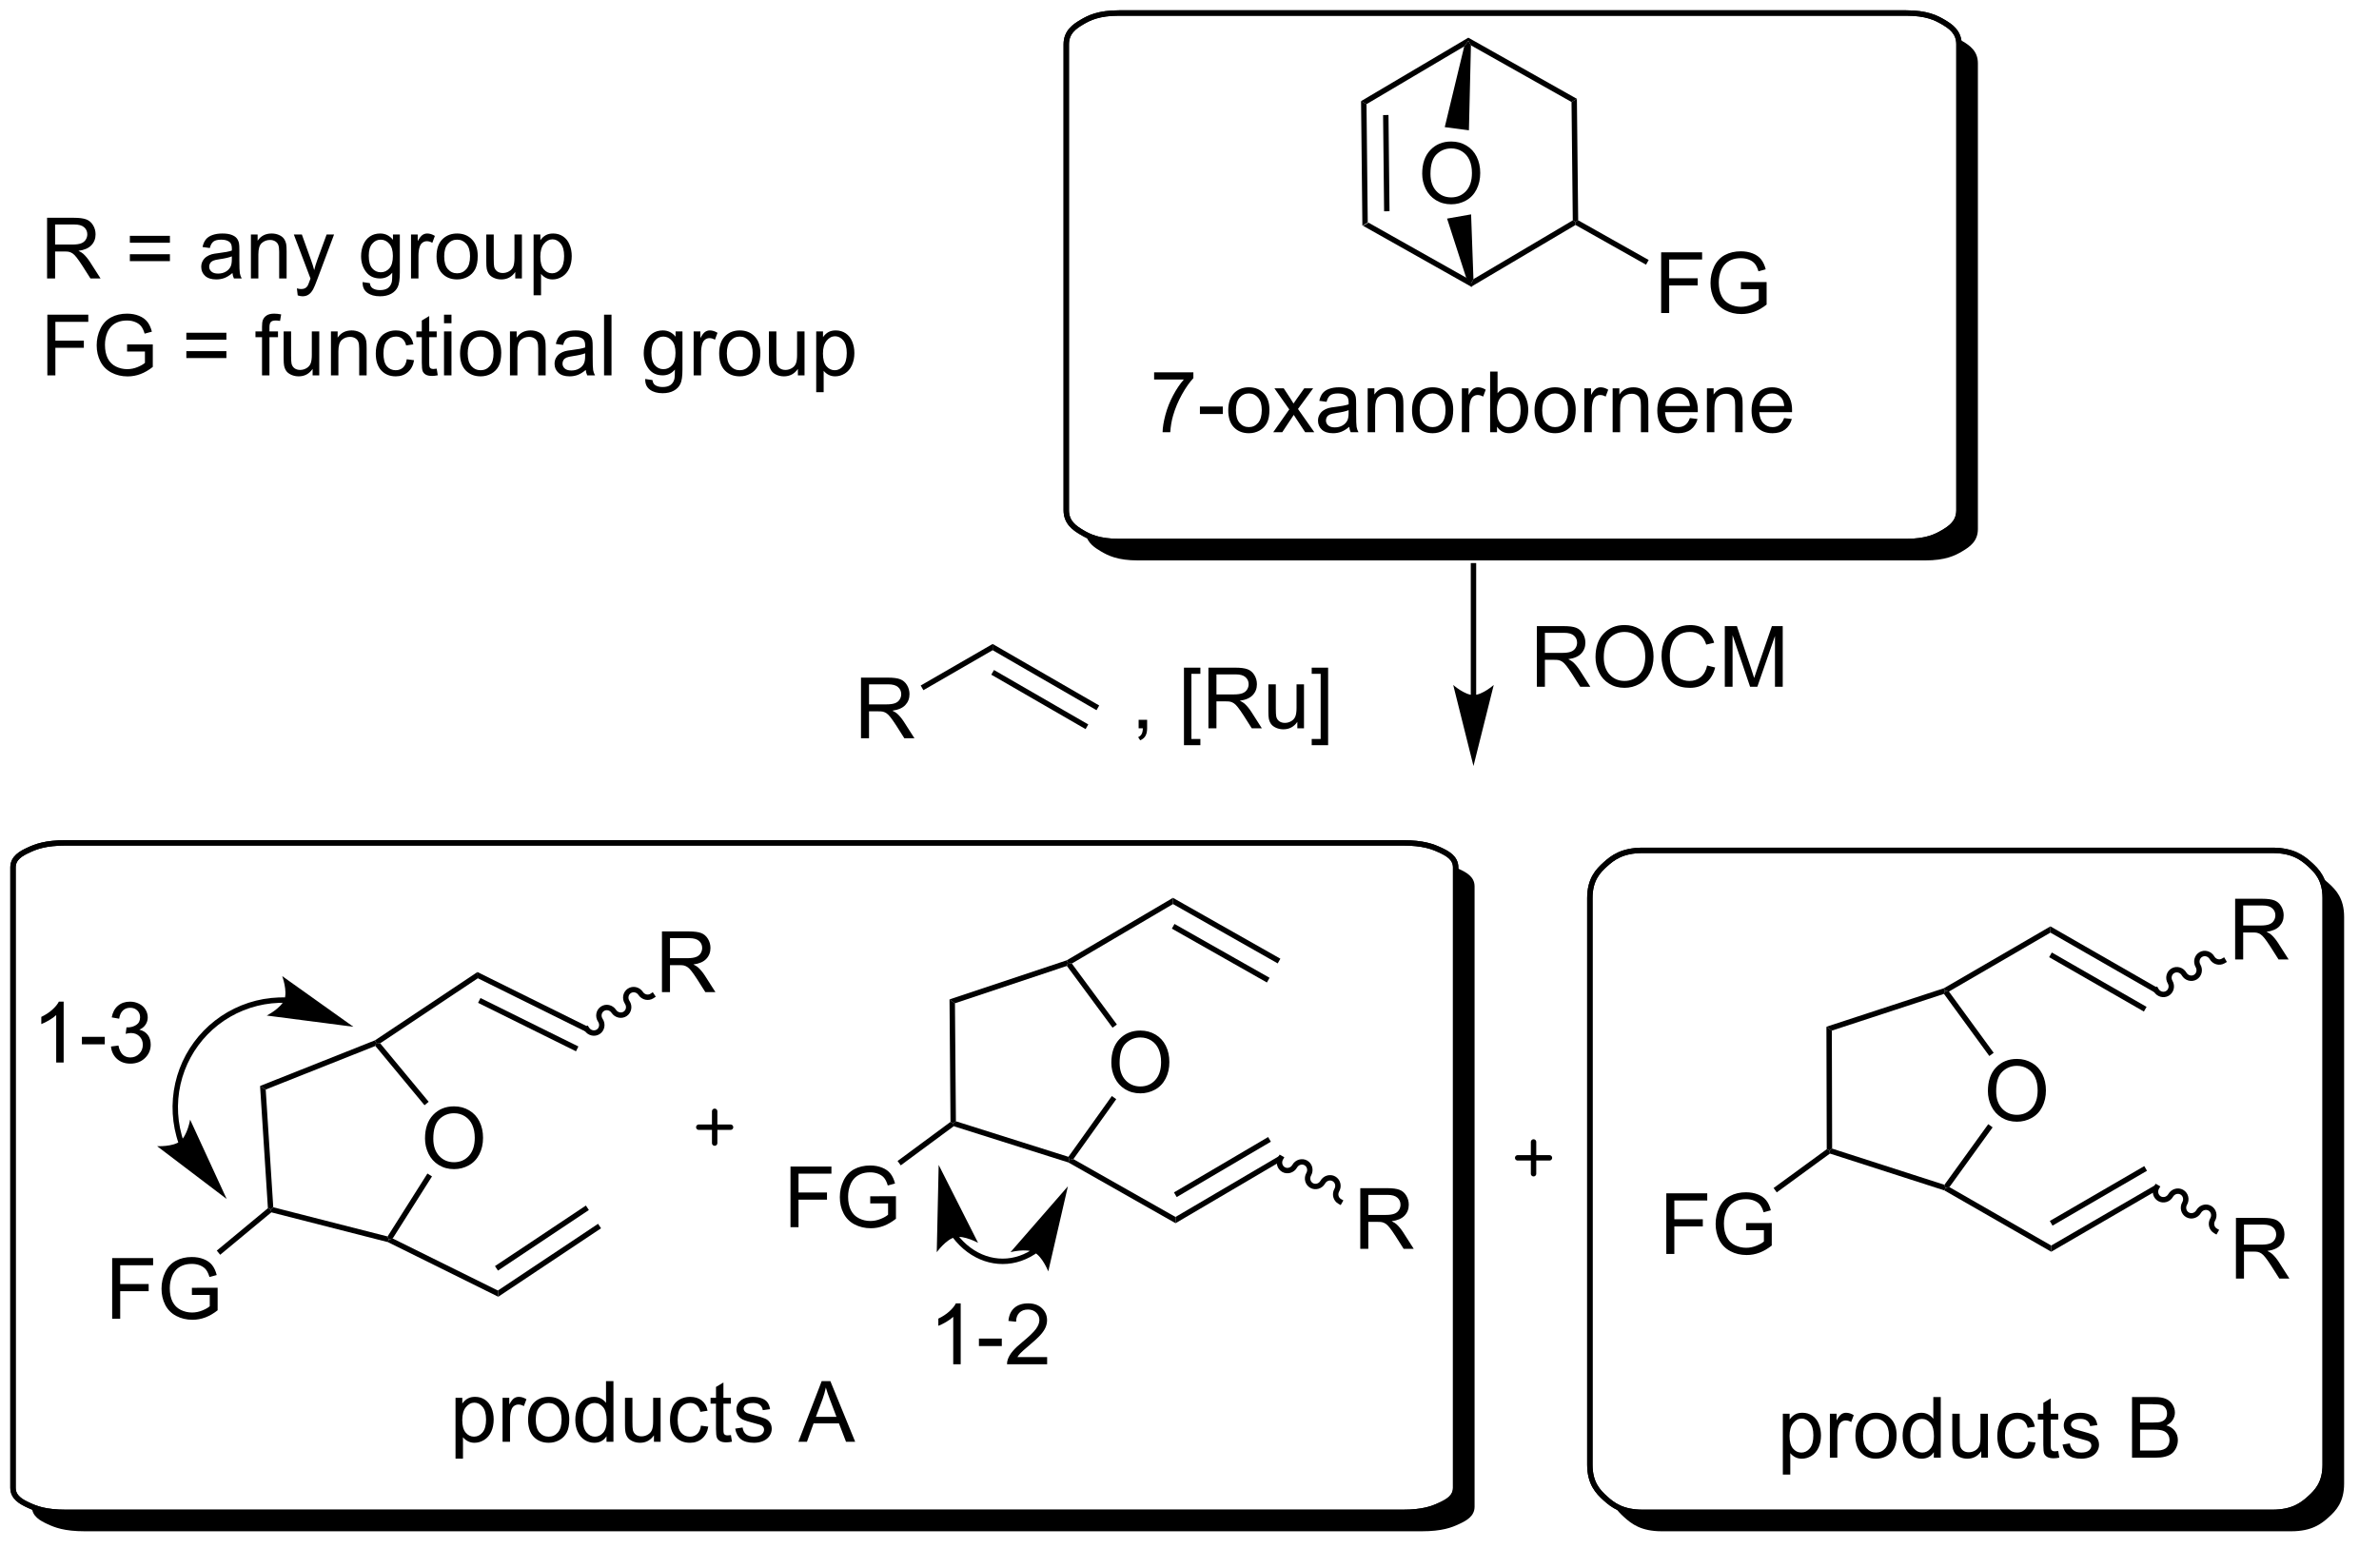 <?xml version="1.0" encoding="UTF-8"?>
<!DOCTYPE svg PUBLIC '-//W3C//DTD SVG 1.0//EN'
          'http://www.w3.org/TR/2001/REC-SVG-20010904/DTD/svg10.dtd'>
<svg stroke-dasharray="none" shape-rendering="auto" xmlns="http://www.w3.org/2000/svg" font-family="'Dialog'" text-rendering="auto" width="616" fill-opacity="1" color-interpolation="auto" color-rendering="auto" preserveAspectRatio="xMidYMid meet" font-size="12px" viewBox="0 0 616 406" fill="black" xmlns:xlink="http://www.w3.org/1999/xlink" stroke="black" image-rendering="auto" stroke-miterlimit="10" stroke-linecap="square" stroke-linejoin="miter" font-style="normal" stroke-width="1" height="406" stroke-dashoffset="0" font-weight="normal" stroke-opacity="1"
><!--Generated by the Batik Graphics2D SVG Generator--><defs id="genericDefs"
  /><g
  ><defs id="defs1"
    ><clipPath clipPathUnits="userSpaceOnUse" id="clipPath1"
      ><path d="M0.826 0.762 L231.784 0.762 L231.784 152.817 L0.826 152.817 L0.826 0.762 Z"
      /></clipPath
      ><clipPath clipPathUnits="userSpaceOnUse" id="clipPath2"
      ><path d="M9.383 0.795 L9.383 147.829 L233.157 147.829 L233.157 0.795 Z"
      /></clipPath
      ><clipPath clipPathUnits="userSpaceOnUse" id="clipPath3"
      ><path d="M9.383 0.795 L9.383 147.651 L232.947 147.651 L232.947 0.795 Z"
      /></clipPath
    ></defs
    ><g transform="scale(2.667,2.667) translate(-0.826,-0.762) matrix(1.029,0,0,1.029,-8.825,-0.057)"
    ><path d="M137.988 22.105 L138.495 21.805 L147.795 27.043 L148.235 27.583 L148.238 27.878 Z" stroke="none" clip-path="url(#clipPath3)"
    /></g
    ><g transform="matrix(2.743,0,0,2.743,-25.736,-2.182)"
    ><path d="M148.238 27.878 L148.235 27.583 L148.472 27.147 L157.849 21.599 L158.106 21.744 L158.109 22.038 Z" stroke="none" clip-path="url(#clipPath3)"
    /></g
    ><g transform="matrix(2.743,0,0,2.743,-25.736,-2.182)"
    ><path d="M158.359 21.593 L158.106 21.744 L157.849 21.599 L157.73 10.425 L158.237 10.125 Z" stroke="none" clip-path="url(#clipPath3)"
    /></g
    ><g transform="matrix(2.743,0,0,2.743,-25.736,-2.182)"
    ><path d="M138.495 21.805 L137.988 22.105 L137.863 10.342 L138.377 10.631 ZM140.549 20.738 L140.452 11.653 L139.942 11.659 L140.038 20.744 Z" stroke="none" clip-path="url(#clipPath3)"
    /></g
    ><g transform="matrix(2.743,0,0,2.743,-25.736,-2.182)"
    ><path d="M138.377 10.631 L137.863 10.342 L147.988 4.352 L147.991 4.647 L147.603 5.173 Z" stroke="none" clip-path="url(#clipPath3)"
    /></g
    ><g transform="matrix(2.743,0,0,2.743,-25.736,-2.182)"
    ><path d="M158.237 10.125 L157.73 10.425 L148.235 5.077 L147.991 4.647 L147.988 4.352 Z" stroke="none" clip-path="url(#clipPath3)"
    /></g
    ><g transform="matrix(2.743,0,0,2.743,-25.736,-2.182)"
    ><path d="M143.635 17.195 Q143.635 15.768 144.401 14.963 Q145.166 14.156 146.377 14.156 Q147.169 14.156 147.804 14.536 Q148.442 14.914 148.776 15.591 Q149.112 16.268 149.112 17.127 Q149.112 18 148.76 18.687 Q148.409 19.375 147.763 19.729 Q147.119 20.083 146.372 20.083 Q145.565 20.083 144.927 19.692 Q144.291 19.299 143.963 18.625 Q143.635 17.948 143.635 17.195 ZM144.416 17.206 Q144.416 18.242 144.971 18.838 Q145.528 19.432 146.369 19.432 Q147.224 19.432 147.776 18.831 Q148.33 18.229 148.33 17.125 Q148.33 16.424 148.094 15.903 Q147.857 15.383 147.401 15.096 Q146.948 14.807 146.38 14.807 Q145.575 14.807 144.994 15.362 Q144.416 15.914 144.416 17.206 Z" stroke="none" clip-path="url(#clipPath3)"
    /></g
    ><g transform="matrix(2.743,0,0,2.743,-25.736,-2.182)"
    ><path d="M147.603 5.173 L147.991 4.647 L148.235 5.077 L148.045 13.097 L145.763 12.798 Z" stroke="none" clip-path="url(#clipPath3)"
    /></g
    ><g transform="matrix(2.743,0,0,2.743,-25.736,-2.182)"
    ><path d="M148.472 27.147 L148.235 27.583 L147.795 27.043 L145.983 21.434 L148.25 21.035 Z" stroke="none" clip-path="url(#clipPath3)"
    /></g
    ><g transform="matrix(2.743,0,0,2.743,-25.736,-2.182)"
    ><path d="M154.459 65.636 L154.459 59.909 L156.999 59.909 Q157.764 59.909 158.163 60.063 Q158.561 60.216 158.798 60.607 Q159.038 60.998 159.038 61.471 Q159.038 62.081 158.642 62.5 Q158.249 62.917 157.423 63.029 Q157.725 63.175 157.881 63.315 Q158.212 63.62 158.509 64.076 L159.506 65.636 L158.553 65.636 L157.795 64.443 Q157.462 63.927 157.246 63.654 Q157.032 63.38 156.863 63.271 Q156.694 63.162 156.517 63.12 Q156.389 63.091 156.095 63.091 L155.217 63.091 L155.217 65.636 L154.459 65.636 ZM155.217 62.435 L156.845 62.435 Q157.366 62.435 157.657 62.328 Q157.952 62.221 158.103 61.985 Q158.256 61.748 158.256 61.471 Q158.256 61.065 157.959 60.805 Q157.665 60.542 157.03 60.542 L155.217 60.542 L155.217 62.435 ZM159.995 62.846 Q159.995 61.419 160.76 60.615 Q161.526 59.807 162.737 59.807 Q163.529 59.807 164.164 60.188 Q164.802 60.565 165.135 61.242 Q165.471 61.919 165.471 62.779 Q165.471 63.651 165.12 64.339 Q164.768 65.026 164.122 65.38 Q163.479 65.735 162.732 65.735 Q161.924 65.735 161.286 65.344 Q160.651 64.951 160.323 64.276 Q159.995 63.599 159.995 62.846 ZM160.776 62.857 Q160.776 63.893 161.331 64.49 Q161.888 65.084 162.729 65.084 Q163.583 65.084 164.135 64.482 Q164.69 63.88 164.69 62.776 Q164.69 62.076 164.453 61.555 Q164.216 61.034 163.76 60.748 Q163.307 60.459 162.739 60.459 Q161.935 60.459 161.354 61.013 Q160.776 61.565 160.776 62.857 ZM170.532 63.628 L171.29 63.818 Q171.053 64.753 170.434 65.245 Q169.814 65.735 168.92 65.735 Q167.993 65.735 167.413 65.357 Q166.834 64.979 166.53 64.266 Q166.228 63.55 166.228 62.729 Q166.228 61.834 166.569 61.169 Q166.913 60.503 167.543 60.156 Q168.173 59.81 168.931 59.81 Q169.79 59.81 170.376 60.248 Q170.962 60.685 171.194 61.479 L170.446 61.654 Q170.249 61.029 169.868 60.745 Q169.491 60.459 168.915 60.459 Q168.256 60.459 167.811 60.776 Q167.368 61.091 167.189 61.625 Q167.009 62.159 167.009 62.724 Q167.009 63.456 167.222 64 Q167.436 64.544 167.884 64.815 Q168.334 65.084 168.858 65.084 Q169.493 65.084 169.934 64.716 Q170.376 64.349 170.532 63.628 ZM172.2 65.636 L172.2 59.909 L173.341 59.909 L174.698 63.964 Q174.885 64.529 174.971 64.81 Q175.068 64.498 175.276 63.893 L176.646 59.909 L177.667 59.909 L177.667 65.636 L176.935 65.636 L176.935 60.841 L175.271 65.636 L174.588 65.636 L172.932 60.761 L172.932 65.636 L172.2 65.636 Z" stroke="none" clip-path="url(#clipPath3)"
    /></g
    ><g transform="matrix(2.743,0,0,2.743,-25.736,-2.182)"
    ><path d="M118.328 36.627 L118.328 35.95 L122.034 35.95 L122.034 36.497 Q121.487 37.08 120.95 38.046 Q120.414 39.01 120.12 40.028 Q119.909 40.747 119.851 41.604 L119.127 41.604 Q119.141 40.926 119.393 39.971 Q119.648 39.013 120.122 38.124 Q120.596 37.236 121.133 36.627 L118.328 36.627 ZM122.652 39.885 L122.652 39.176 L124.811 39.176 L124.811 39.885 L122.652 39.885 ZM125.327 39.528 Q125.327 38.377 125.967 37.822 Q126.504 37.361 127.272 37.361 Q128.129 37.361 128.671 37.921 Q129.215 38.481 129.215 39.471 Q129.215 40.27 128.972 40.731 Q128.733 41.19 128.275 41.445 Q127.816 41.697 127.272 41.697 Q126.402 41.697 125.863 41.14 Q125.327 40.58 125.327 39.528 ZM126.051 39.528 Q126.051 40.325 126.397 40.723 Q126.746 41.119 127.272 41.119 Q127.796 41.119 128.142 40.721 Q128.491 40.322 128.491 39.505 Q128.491 38.736 128.142 38.341 Q127.793 37.942 127.272 37.942 Q126.746 37.942 126.397 38.338 Q126.051 38.731 126.051 39.528 ZM129.57 41.604 L131.086 39.447 L129.682 37.455 L130.562 37.455 L131.198 38.426 Q131.377 38.705 131.487 38.893 Q131.659 38.635 131.805 38.434 L132.502 37.455 L133.344 37.455 L131.909 39.408 L133.453 41.604 L132.588 41.604 L131.737 40.315 L131.51 39.966 L130.422 41.604 L129.57 41.604 ZM136.745 41.091 Q136.354 41.424 135.992 41.562 Q135.633 41.697 135.219 41.697 Q134.534 41.697 134.167 41.364 Q133.799 41.028 133.799 40.51 Q133.799 40.205 133.937 39.953 Q134.078 39.7 134.302 39.549 Q134.526 39.395 134.807 39.317 Q135.016 39.263 135.432 39.213 Q136.284 39.111 136.687 38.971 Q136.69 38.825 136.69 38.786 Q136.69 38.356 136.492 38.182 Q136.221 37.942 135.69 37.942 Q135.195 37.942 134.958 38.117 Q134.721 38.291 134.609 38.731 L133.922 38.638 Q134.016 38.197 134.229 37.926 Q134.445 37.653 134.851 37.507 Q135.258 37.361 135.792 37.361 Q136.323 37.361 136.654 37.486 Q136.987 37.611 137.143 37.801 Q137.299 37.989 137.362 38.278 Q137.398 38.458 137.398 38.926 L137.398 39.864 Q137.398 40.846 137.443 41.106 Q137.487 41.364 137.62 41.604 L136.885 41.604 Q136.776 41.385 136.745 41.091 ZM136.687 39.52 Q136.305 39.676 135.539 39.786 Q135.104 39.848 134.924 39.926 Q134.745 40.005 134.646 40.156 Q134.549 40.307 134.549 40.489 Q134.549 40.77 134.763 40.958 Q134.976 41.145 135.385 41.145 Q135.792 41.145 136.107 40.968 Q136.424 40.791 136.573 40.481 Q136.687 40.244 136.687 39.778 L136.687 39.52 ZM138.488 41.604 L138.488 37.455 L139.121 37.455 L139.121 38.044 Q139.577 37.361 140.441 37.361 Q140.816 37.361 141.129 37.497 Q141.444 37.63 141.6 37.848 Q141.756 38.067 141.819 38.369 Q141.858 38.565 141.858 39.051 L141.858 41.604 L141.155 41.604 L141.155 39.08 Q141.155 38.651 141.071 38.437 Q140.991 38.223 140.782 38.098 Q140.574 37.971 140.293 37.971 Q139.842 37.971 139.517 38.257 Q139.191 38.541 139.191 39.338 L139.191 41.604 L138.488 41.604 ZM142.674 39.528 Q142.674 38.377 143.315 37.822 Q143.851 37.361 144.62 37.361 Q145.476 37.361 146.018 37.921 Q146.562 38.481 146.562 39.471 Q146.562 40.27 146.32 40.731 Q146.081 41.19 145.622 41.445 Q145.164 41.697 144.62 41.697 Q143.75 41.697 143.211 41.14 Q142.674 40.58 142.674 39.528 ZM143.398 39.528 Q143.398 40.325 143.745 40.723 Q144.094 41.119 144.62 41.119 Q145.143 41.119 145.489 40.721 Q145.838 40.322 145.838 39.505 Q145.838 38.736 145.489 38.341 Q145.141 37.942 144.62 37.942 Q144.094 37.942 143.745 38.338 Q143.398 38.731 143.398 39.528 ZM147.379 41.604 L147.379 37.455 L148.012 37.455 L148.012 38.083 Q148.254 37.643 148.457 37.502 Q148.663 37.361 148.91 37.361 Q149.264 37.361 149.631 37.588 L149.389 38.239 Q149.131 38.088 148.874 38.088 Q148.644 38.088 148.459 38.226 Q148.277 38.364 148.199 38.611 Q148.082 38.986 148.082 39.432 L148.082 41.604 L147.379 41.604 ZM150.699 41.604 L150.046 41.604 L150.046 35.877 L150.749 35.877 L150.749 37.919 Q151.194 37.361 151.887 37.361 Q152.269 37.361 152.611 37.515 Q152.952 37.669 153.173 37.95 Q153.394 38.229 153.519 38.624 Q153.644 39.018 153.644 39.466 Q153.644 40.533 153.116 41.117 Q152.59 41.697 151.85 41.697 Q151.116 41.697 150.699 41.083 L150.699 41.604 ZM150.691 39.497 Q150.691 40.244 150.894 40.575 Q151.225 41.119 151.793 41.119 Q152.254 41.119 152.59 40.718 Q152.926 40.317 152.926 39.526 Q152.926 38.713 152.603 38.328 Q152.28 37.94 151.824 37.94 Q151.363 37.94 151.027 38.341 Q150.691 38.739 150.691 39.497 ZM154.237 39.528 Q154.237 38.377 154.877 37.822 Q155.414 37.361 156.182 37.361 Q157.039 37.361 157.581 37.921 Q158.125 38.481 158.125 39.471 Q158.125 40.27 157.883 40.731 Q157.643 41.19 157.185 41.445 Q156.726 41.697 156.182 41.697 Q155.312 41.697 154.773 41.14 Q154.237 40.58 154.237 39.528 ZM154.961 39.528 Q154.961 40.325 155.307 40.723 Q155.656 41.119 156.182 41.119 Q156.706 41.119 157.052 40.721 Q157.401 40.322 157.401 39.505 Q157.401 38.736 157.052 38.341 Q156.703 37.942 156.182 37.942 Q155.656 37.942 155.307 38.338 Q154.961 38.731 154.961 39.528 ZM158.941 41.604 L158.941 37.455 L159.574 37.455 L159.574 38.083 Q159.816 37.643 160.019 37.502 Q160.225 37.361 160.472 37.361 Q160.827 37.361 161.194 37.588 L160.952 38.239 Q160.694 38.088 160.436 38.088 Q160.207 38.088 160.022 38.226 Q159.84 38.364 159.762 38.611 Q159.644 38.986 159.644 39.432 L159.644 41.604 L158.941 41.604 ZM161.613 41.604 L161.613 37.455 L162.246 37.455 L162.246 38.044 Q162.702 37.361 163.566 37.361 Q163.941 37.361 164.254 37.497 Q164.569 37.63 164.725 37.848 Q164.881 38.067 164.944 38.369 Q164.983 38.565 164.983 39.051 L164.983 41.604 L164.28 41.604 L164.28 39.08 Q164.28 38.651 164.196 38.437 Q164.116 38.223 163.907 38.098 Q163.699 37.971 163.418 37.971 Q162.967 37.971 162.642 38.257 Q162.316 38.541 162.316 39.338 L162.316 41.604 L161.613 41.604 ZM168.901 40.268 L169.627 40.356 Q169.456 40.994 168.989 41.346 Q168.526 41.697 167.805 41.697 Q166.893 41.697 166.359 41.138 Q165.828 40.575 165.828 39.565 Q165.828 38.518 166.367 37.94 Q166.906 37.361 167.766 37.361 Q168.596 37.361 169.122 37.929 Q169.651 38.494 169.651 39.52 Q169.651 39.583 169.648 39.708 L166.555 39.708 Q166.594 40.393 166.94 40.757 Q167.289 41.119 167.807 41.119 Q168.195 41.119 168.469 40.916 Q168.742 40.713 168.901 40.268 ZM166.594 39.13 L168.909 39.13 Q168.862 38.606 168.643 38.346 Q168.307 37.94 167.773 37.94 Q167.289 37.94 166.958 38.265 Q166.627 38.588 166.594 39.13 ZM170.512 41.604 L170.512 37.455 L171.144 37.455 L171.144 38.044 Q171.6 37.361 172.465 37.361 Q172.84 37.361 173.152 37.497 Q173.467 37.63 173.624 37.848 Q173.78 38.067 173.842 38.369 Q173.881 38.565 173.881 39.051 L173.881 41.604 L173.178 41.604 L173.178 39.08 Q173.178 38.651 173.095 38.437 Q173.014 38.223 172.806 38.098 Q172.597 37.971 172.316 37.971 Q171.866 37.971 171.54 38.257 Q171.215 38.541 171.215 39.338 L171.215 41.604 L170.512 41.604 ZM177.799 40.268 L178.526 40.356 Q178.354 40.994 177.888 41.346 Q177.424 41.697 176.703 41.697 Q175.792 41.697 175.258 41.138 Q174.726 40.575 174.726 39.565 Q174.726 38.518 175.266 37.94 Q175.805 37.361 176.664 37.361 Q177.495 37.361 178.021 37.929 Q178.549 38.494 178.549 39.52 Q178.549 39.583 178.547 39.708 L175.453 39.708 Q175.492 40.393 175.838 40.757 Q176.187 41.119 176.706 41.119 Q177.094 41.119 177.367 40.916 Q177.641 40.713 177.799 40.268 ZM175.492 39.13 L177.807 39.13 Q177.76 38.606 177.542 38.346 Q177.206 37.94 176.672 37.94 Q176.187 37.94 175.857 38.265 Q175.526 38.588 175.492 39.13 Z" stroke="none" clip-path="url(#clipPath3)"
    /></g
    ><g transform="matrix(2.743,0,0,2.743,-25.736,-2.182)"
    ><path d="M113.145 67.402 L112.89 67.844 L103.085 62.183 L103.085 61.594 ZM112.113 69.19 L103.213 64.051 L102.958 64.493 L111.858 69.632 Z" stroke="none" clip-path="url(#clipPath3)"
    /></g
    ><g transform="matrix(2.743,0,0,2.743,-25.736,-2.182)"
    ><path d="M90.658 70.498 L90.658 64.771 L93.197 64.771 Q93.963 64.771 94.361 64.925 Q94.76 65.079 94.997 65.469 Q95.236 65.86 95.236 66.334 Q95.236 66.943 94.84 67.363 Q94.447 67.779 93.622 67.891 Q93.924 68.037 94.08 68.178 Q94.411 68.482 94.708 68.938 L95.705 70.498 L94.752 70.498 L93.994 69.305 Q93.661 68.79 93.445 68.516 Q93.231 68.243 93.062 68.133 Q92.892 68.024 92.715 67.982 Q92.588 67.954 92.293 67.954 L91.416 67.954 L91.416 70.498 L90.658 70.498 ZM91.416 67.297 L93.043 67.297 Q93.564 67.297 93.856 67.191 Q94.15 67.084 94.301 66.847 Q94.455 66.61 94.455 66.334 Q94.455 65.928 94.158 65.667 Q93.864 65.404 93.228 65.404 L91.416 65.404 L91.416 67.297 Z" stroke="none" clip-path="url(#clipPath3)"
    /></g
    ><g transform="matrix(2.743,0,0,2.743,-25.736,-2.182)"
    ><path d="M103.085 61.594 L103.085 62.183 L96.549 65.957 L96.294 65.515 Z" stroke="none" clip-path="url(#clipPath3)"
    /></g
    ><g transform="matrix(2.743,0,0,2.743,-25.736,-2.182)"
    ><path d="M52.383 138.507 L52.383 132.768 L53.023 132.768 L53.023 133.306 Q53.25 132.989 53.534 132.833 Q53.82 132.674 54.227 132.674 Q54.758 132.674 55.164 132.947 Q55.57 133.221 55.776 133.718 Q55.984 134.215 55.984 134.809 Q55.984 135.447 55.755 135.958 Q55.526 136.465 55.091 136.739 Q54.656 137.01 54.175 137.01 Q53.823 137.01 53.544 136.861 Q53.266 136.713 53.086 136.486 L53.086 138.507 L52.383 138.507 ZM53.018 134.864 Q53.018 135.666 53.341 136.049 Q53.667 136.431 54.128 136.431 Q54.596 136.431 54.93 136.036 Q55.266 135.637 55.266 134.806 Q55.266 134.012 54.938 133.619 Q54.612 133.223 54.159 133.223 Q53.711 133.223 53.365 133.645 Q53.018 134.064 53.018 134.864 ZM56.824 136.916 L56.824 132.768 L57.457 132.768 L57.457 133.395 Q57.699 132.955 57.902 132.814 Q58.108 132.674 58.355 132.674 Q58.71 132.674 59.077 132.9 L58.835 133.551 Q58.577 133.4 58.319 133.4 Q58.09 133.4 57.905 133.538 Q57.723 133.676 57.645 133.924 Q57.527 134.299 57.527 134.744 L57.527 136.916 L56.824 136.916 ZM59.233 134.84 Q59.233 133.689 59.874 133.135 Q60.41 132.674 61.178 132.674 Q62.035 132.674 62.577 133.234 Q63.121 133.793 63.121 134.783 Q63.121 135.583 62.879 136.043 Q62.639 136.502 62.181 136.757 Q61.723 137.01 61.178 137.01 Q60.309 137.01 59.77 136.452 Q59.233 135.893 59.233 134.84 ZM59.957 134.84 Q59.957 135.637 60.303 136.036 Q60.652 136.431 61.178 136.431 Q61.702 136.431 62.048 136.033 Q62.397 135.635 62.397 134.817 Q62.397 134.049 62.048 133.653 Q61.699 133.254 61.178 133.254 Q60.652 133.254 60.303 133.65 Q59.957 134.043 59.957 134.84 ZM66.635 136.916 L66.635 136.393 Q66.242 137.01 65.477 137.01 Q64.979 137.01 64.562 136.736 Q64.148 136.463 63.919 135.973 Q63.69 135.481 63.69 134.846 Q63.69 134.223 63.896 133.718 Q64.104 133.213 64.518 132.945 Q64.932 132.674 65.445 132.674 Q65.82 132.674 66.112 132.833 Q66.406 132.989 66.589 133.244 L66.589 131.189 L67.289 131.189 L67.289 136.916 L66.635 136.916 ZM64.414 134.846 Q64.414 135.643 64.75 136.038 Q65.086 136.431 65.542 136.431 Q66.003 136.431 66.326 136.054 Q66.648 135.676 66.648 134.903 Q66.648 134.051 66.32 133.653 Q65.992 133.254 65.51 133.254 Q65.042 133.254 64.727 133.637 Q64.414 134.02 64.414 134.846 ZM71.113 136.916 L71.113 136.306 Q70.629 137.01 69.796 137.01 Q69.428 137.01 69.111 136.869 Q68.793 136.728 68.637 136.515 Q68.483 136.301 68.421 135.994 Q68.379 135.786 68.379 135.338 L68.379 132.768 L69.082 132.768 L69.082 135.067 Q69.082 135.619 69.124 135.809 Q69.191 136.088 69.405 136.247 Q69.621 136.403 69.936 136.403 Q70.254 136.403 70.53 136.241 Q70.809 136.08 70.923 135.801 Q71.038 135.52 71.038 134.989 L71.038 132.768 L71.741 132.768 L71.741 136.916 L71.113 136.916 ZM75.549 135.395 L76.242 135.486 Q76.128 136.2 75.662 136.606 Q75.195 137.01 74.516 137.01 Q73.664 137.01 73.146 136.452 Q72.628 135.895 72.628 134.856 Q72.628 134.184 72.849 133.681 Q73.073 133.176 73.529 132.926 Q73.984 132.674 74.518 132.674 Q75.195 132.674 75.625 133.015 Q76.055 133.356 76.174 133.986 L75.492 134.09 Q75.393 133.674 75.146 133.463 Q74.898 133.252 74.547 133.252 Q74.016 133.252 73.682 133.632 Q73.352 134.012 73.352 134.838 Q73.352 135.674 73.672 136.054 Q73.992 136.431 74.508 136.431 Q74.922 136.431 75.198 136.179 Q75.477 135.924 75.549 135.395 ZM78.378 136.286 L78.479 136.908 Q78.182 136.971 77.948 136.971 Q77.565 136.971 77.354 136.851 Q77.143 136.728 77.057 136.53 Q76.971 136.333 76.971 135.7 L76.971 133.314 L76.456 133.314 L76.456 132.768 L76.971 132.768 L76.971 131.739 L77.672 131.317 L77.672 132.768 L78.378 132.768 L78.378 133.314 L77.672 133.314 L77.672 135.739 Q77.672 136.041 77.708 136.127 Q77.745 136.213 77.828 136.265 Q77.914 136.314 78.07 136.314 Q78.188 136.314 78.378 136.286 ZM78.785 135.676 L79.481 135.567 Q79.538 135.986 79.806 136.21 Q80.074 136.431 80.553 136.431 Q81.038 136.431 81.272 136.234 Q81.507 136.036 81.507 135.77 Q81.507 135.533 81.301 135.395 Q81.155 135.301 80.582 135.158 Q79.809 134.963 79.509 134.82 Q79.21 134.676 79.056 134.426 Q78.902 134.174 78.902 133.869 Q78.902 133.59 79.027 133.356 Q79.155 133.119 79.374 132.963 Q79.538 132.84 79.822 132.757 Q80.106 132.674 80.428 132.674 Q80.918 132.674 81.285 132.814 Q81.655 132.955 81.829 133.195 Q82.007 133.434 82.074 133.838 L81.387 133.931 Q81.34 133.611 81.113 133.431 Q80.889 133.252 80.481 133.252 Q79.996 133.252 79.788 133.413 Q79.582 133.572 79.582 133.786 Q79.582 133.924 79.668 134.033 Q79.754 134.145 79.936 134.221 Q80.043 134.26 80.559 134.4 Q81.303 134.598 81.598 134.726 Q81.895 134.853 82.061 135.096 Q82.231 135.338 82.231 135.697 Q82.231 136.049 82.025 136.359 Q81.819 136.668 81.431 136.84 Q81.046 137.01 80.559 137.01 Q79.749 137.01 79.324 136.674 Q78.902 136.338 78.785 135.676 ZM84.747 136.916 L86.948 131.189 L87.766 131.189 L90.109 136.916 L89.245 136.916 L88.578 135.181 L86.182 135.181 L85.555 136.916 L84.747 136.916 ZM86.401 134.564 L88.344 134.564 L87.745 132.978 Q87.471 132.254 87.339 131.791 Q87.229 132.34 87.031 132.885 L86.401 134.564 Z" stroke="none" clip-path="url(#clipPath3)"
    /></g
    ><g transform="matrix(2.743,0,0,2.743,-25.736,-2.182)"
    ><path d="M177.678 140.011 L177.678 134.271 L178.318 134.271 L178.318 134.81 Q178.545 134.492 178.829 134.336 Q179.115 134.177 179.522 134.177 Q180.053 134.177 180.459 134.451 Q180.865 134.724 181.071 135.221 Q181.279 135.719 181.279 136.313 Q181.279 136.951 181.05 137.461 Q180.821 137.969 180.386 138.242 Q179.951 138.513 179.469 138.513 Q179.118 138.513 178.839 138.365 Q178.56 138.216 178.381 137.99 L178.381 140.011 L177.678 140.011 ZM178.313 136.367 Q178.313 137.169 178.636 137.552 Q178.962 137.935 179.423 137.935 Q179.891 137.935 180.225 137.539 Q180.56 137.141 180.56 136.31 Q180.56 135.516 180.232 135.123 Q179.907 134.727 179.454 134.727 Q179.006 134.727 178.66 135.149 Q178.313 135.568 178.313 136.367 ZM182.119 138.419 L182.119 134.271 L182.752 134.271 L182.752 134.899 Q182.994 134.458 183.197 134.318 Q183.403 134.177 183.65 134.177 Q184.005 134.177 184.372 134.404 L184.13 135.055 Q183.872 134.904 183.614 134.904 Q183.385 134.904 183.2 135.042 Q183.018 135.18 182.94 135.427 Q182.822 135.802 182.822 136.248 L182.822 138.419 L182.119 138.419 ZM184.528 136.344 Q184.528 135.193 185.169 134.638 Q185.705 134.177 186.473 134.177 Q187.33 134.177 187.872 134.737 Q188.416 135.297 188.416 136.287 Q188.416 137.086 188.174 137.547 Q187.934 138.005 187.476 138.261 Q187.018 138.513 186.473 138.513 Q185.603 138.513 185.065 137.956 Q184.528 137.396 184.528 136.344 ZM185.252 136.344 Q185.252 137.141 185.598 137.539 Q185.947 137.935 186.473 137.935 Q186.997 137.935 187.343 137.537 Q187.692 137.138 187.692 136.32 Q187.692 135.552 187.343 135.156 Q186.994 134.758 186.473 134.758 Q185.947 134.758 185.598 135.154 Q185.252 135.547 185.252 136.344 ZM191.93 138.419 L191.93 137.896 Q191.537 138.513 190.772 138.513 Q190.274 138.513 189.857 138.24 Q189.443 137.966 189.214 137.477 Q188.985 136.984 188.985 136.349 Q188.985 135.727 189.191 135.221 Q189.399 134.716 189.813 134.448 Q190.227 134.177 190.74 134.177 Q191.115 134.177 191.407 134.336 Q191.701 134.492 191.883 134.748 L191.883 132.693 L192.584 132.693 L192.584 138.419 L191.93 138.419 ZM189.709 136.349 Q189.709 137.146 190.045 137.542 Q190.381 137.935 190.837 137.935 Q191.298 137.935 191.62 137.557 Q191.943 137.18 191.943 136.406 Q191.943 135.555 191.615 135.156 Q191.287 134.758 190.805 134.758 Q190.337 134.758 190.022 135.141 Q189.709 135.524 189.709 136.349 ZM196.408 138.419 L196.408 137.81 Q195.924 138.513 195.09 138.513 Q194.723 138.513 194.406 138.373 Q194.088 138.232 193.932 138.018 Q193.778 137.805 193.715 137.498 Q193.674 137.289 193.674 136.841 L193.674 134.271 L194.377 134.271 L194.377 136.57 Q194.377 137.123 194.419 137.313 Q194.486 137.591 194.7 137.75 Q194.916 137.906 195.231 137.906 Q195.549 137.906 195.825 137.745 Q196.103 137.583 196.218 137.305 Q196.333 137.024 196.333 136.492 L196.333 134.271 L197.036 134.271 L197.036 138.419 L196.408 138.419 ZM200.844 136.899 L201.537 136.99 Q201.423 137.703 200.956 138.109 Q200.49 138.513 199.81 138.513 Q198.959 138.513 198.441 137.956 Q197.923 137.399 197.923 136.359 Q197.923 135.688 198.144 135.185 Q198.368 134.68 198.824 134.43 Q199.279 134.177 199.813 134.177 Q200.49 134.177 200.92 134.518 Q201.35 134.859 201.469 135.49 L200.787 135.594 Q200.688 135.177 200.441 134.966 Q200.193 134.755 199.842 134.755 Q199.31 134.755 198.977 135.136 Q198.647 135.516 198.647 136.341 Q198.647 137.177 198.967 137.557 Q199.287 137.935 199.803 137.935 Q200.217 137.935 200.493 137.682 Q200.772 137.427 200.844 136.899 ZM203.673 137.789 L203.774 138.412 Q203.477 138.474 203.243 138.474 Q202.86 138.474 202.649 138.354 Q202.438 138.232 202.352 138.034 Q202.266 137.836 202.266 137.203 L202.266 134.818 L201.751 134.818 L201.751 134.271 L202.266 134.271 L202.266 133.242 L202.967 132.82 L202.967 134.271 L203.673 134.271 L203.673 134.818 L202.967 134.818 L202.967 137.242 Q202.967 137.544 203.003 137.63 Q203.04 137.716 203.123 137.768 Q203.209 137.818 203.365 137.818 Q203.482 137.818 203.673 137.789 ZM204.08 137.18 L204.775 137.07 Q204.833 137.49 205.101 137.714 Q205.369 137.935 205.848 137.935 Q206.333 137.935 206.567 137.737 Q206.801 137.539 206.801 137.274 Q206.801 137.037 206.596 136.899 Q206.45 136.805 205.877 136.662 Q205.103 136.466 204.804 136.323 Q204.505 136.18 204.351 135.93 Q204.197 135.677 204.197 135.373 Q204.197 135.094 204.322 134.859 Q204.45 134.623 204.669 134.466 Q204.833 134.344 205.117 134.261 Q205.4 134.177 205.723 134.177 Q206.213 134.177 206.58 134.318 Q206.95 134.458 207.124 134.698 Q207.301 134.938 207.369 135.341 L206.682 135.435 Q206.635 135.115 206.408 134.935 Q206.184 134.755 205.775 134.755 Q205.291 134.755 205.083 134.917 Q204.877 135.076 204.877 135.289 Q204.877 135.427 204.963 135.537 Q205.049 135.649 205.231 135.724 Q205.338 135.763 205.853 135.904 Q206.598 136.102 206.893 136.229 Q207.19 136.357 207.356 136.599 Q207.525 136.841 207.525 137.201 Q207.525 137.552 207.32 137.862 Q207.114 138.172 206.726 138.344 Q206.34 138.513 205.853 138.513 Q205.044 138.513 204.619 138.177 Q204.197 137.841 204.08 137.18 ZM210.641 138.419 L210.641 132.693 L212.79 132.693 Q213.446 132.693 213.842 132.867 Q214.24 133.039 214.464 133.401 Q214.688 133.763 214.688 134.156 Q214.688 134.524 214.488 134.849 Q214.29 135.172 213.889 135.373 Q214.407 135.524 214.685 135.891 Q214.967 136.258 214.967 136.758 Q214.967 137.162 214.795 137.508 Q214.626 137.852 214.376 138.039 Q214.126 138.227 213.748 138.323 Q213.373 138.419 212.826 138.419 L210.641 138.419 ZM211.399 135.099 L212.639 135.099 Q213.141 135.099 213.36 135.031 Q213.649 134.945 213.795 134.748 Q213.943 134.547 213.943 134.248 Q213.943 133.961 213.805 133.745 Q213.67 133.529 213.415 133.448 Q213.162 133.367 212.545 133.367 L211.399 133.367 L211.399 135.099 ZM211.399 137.742 L212.826 137.742 Q213.193 137.742 213.342 137.716 Q213.602 137.669 213.777 137.56 Q213.954 137.451 214.066 137.242 Q214.18 137.031 214.18 136.758 Q214.18 136.438 214.016 136.203 Q213.852 135.966 213.56 135.87 Q213.272 135.774 212.725 135.774 L211.399 135.774 L211.399 137.742 Z" stroke="none" clip-path="url(#clipPath3)"
    /></g
    ><g transform="matrix(2.743,0,0,2.743,-25.736,-2.182)"
    ><path d="M116.866 69.558 L116.866 68.755 L117.668 68.755 L117.668 69.558 Q117.668 70 117.512 70.271 Q117.356 70.542 117.015 70.69 L116.82 70.391 Q117.043 70.292 117.148 70.102 Q117.254 69.914 117.265 69.558 L116.866 69.558 ZM121.145 71.149 L121.145 63.831 L122.695 63.831 L122.695 64.412 L121.848 64.412 L121.848 70.565 L122.695 70.565 L122.695 71.149 L121.145 71.149 ZM123.454 69.558 L123.454 63.831 L125.993 63.831 Q126.758 63.831 127.157 63.985 Q127.555 64.138 127.792 64.529 Q128.032 64.92 128.032 65.394 Q128.032 66.003 127.636 66.422 Q127.243 66.839 126.417 66.951 Q126.719 67.097 126.876 67.237 Q127.206 67.542 127.503 67.998 L128.5 69.558 L127.547 69.558 L126.79 68.365 Q126.456 67.849 126.24 67.576 Q126.027 67.302 125.857 67.193 Q125.688 67.084 125.511 67.042 Q125.383 67.013 125.089 67.013 L124.212 67.013 L124.212 69.558 L123.454 69.558 ZM124.212 66.357 L125.839 66.357 Q126.36 66.357 126.652 66.25 Q126.946 66.144 127.097 65.907 Q127.251 65.67 127.251 65.394 Q127.251 64.987 126.954 64.727 Q126.659 64.464 126.024 64.464 L124.212 64.464 L124.212 66.357 ZM131.848 69.558 L131.848 68.948 Q131.364 69.651 130.53 69.651 Q130.163 69.651 129.846 69.511 Q129.528 69.37 129.372 69.157 Q129.218 68.943 129.155 68.636 Q129.114 68.427 129.114 67.98 L129.114 65.409 L129.817 65.409 L129.817 67.709 Q129.817 68.261 129.859 68.451 Q129.926 68.73 130.14 68.888 Q130.356 69.045 130.671 69.045 Q130.989 69.045 131.265 68.883 Q131.543 68.722 131.658 68.443 Q131.773 68.162 131.773 67.63 L131.773 65.409 L132.476 65.409 L132.476 69.558 L131.848 69.558 ZM134.753 71.149 L133.204 71.149 L133.204 70.565 L134.05 70.565 L134.05 64.412 L133.204 64.412 L133.204 63.831 L134.753 63.831 L134.753 71.149 Z" stroke="none" clip-path="url(#clipPath3)"
    /></g
    ><g transform="matrix(2.743,0,0,2.743,-25.736,-2.182)"
    ><path d="M166.192 30.347 L166.192 24.62 L170.057 24.62 L170.057 25.295 L166.95 25.295 L166.95 27.069 L169.638 27.069 L169.638 27.745 L166.95 27.745 L166.95 30.347 L166.192 30.347 ZM173.72 28.1 L173.72 27.428 L176.147 27.425 L176.147 29.55 Q175.587 29.995 174.993 30.222 Q174.399 30.446 173.774 30.446 Q172.93 30.446 172.24 30.084 Q171.553 29.722 171.201 29.04 Q170.85 28.355 170.85 27.511 Q170.85 26.675 171.199 25.951 Q171.548 25.225 172.204 24.873 Q172.86 24.522 173.717 24.522 Q174.337 24.522 174.839 24.725 Q175.342 24.925 175.626 25.285 Q175.912 25.644 176.061 26.222 L175.376 26.41 Q175.248 25.972 175.055 25.722 Q174.865 25.472 174.509 25.321 Q174.155 25.17 173.72 25.17 Q173.201 25.17 172.821 25.329 Q172.444 25.488 172.209 25.745 Q171.977 26.003 171.85 26.311 Q171.631 26.842 171.631 27.464 Q171.631 28.23 171.894 28.745 Q172.157 29.261 172.66 29.511 Q173.165 29.761 173.733 29.761 Q174.225 29.761 174.694 29.571 Q175.162 29.381 175.405 29.167 L175.405 28.1 L173.72 28.1 Z" stroke="none" clip-path="url(#clipPath3)"
    /></g
    ><g transform="matrix(2.743,0,0,2.743,-25.736,-2.182)"
    ><path d="M158.109 22.038 L158.106 21.744 L158.359 21.593 L165.013 25.342 L164.763 25.786 Z" stroke="none" clip-path="url(#clipPath3)"
    /></g
    ><g transform="matrix(2.743,0,0,2.743,-25.736,-2.182)"
    ><path d="M13.826 27.084 L13.826 21.357 L16.365 21.357 Q17.131 21.357 17.529 21.511 Q17.927 21.664 18.164 22.055 Q18.404 22.446 18.404 22.919 Q18.404 23.529 18.008 23.948 Q17.615 24.365 16.789 24.477 Q17.091 24.623 17.248 24.763 Q17.578 25.068 17.875 25.524 L18.873 27.084 L17.92 27.084 L17.162 25.891 Q16.828 25.375 16.612 25.102 Q16.399 24.828 16.23 24.719 Q16.06 24.61 15.883 24.568 Q15.755 24.539 15.461 24.539 L14.584 24.539 L14.584 27.084 L13.826 27.084 ZM14.584 23.883 L16.211 23.883 Q16.732 23.883 17.024 23.776 Q17.318 23.669 17.469 23.433 Q17.623 23.196 17.623 22.919 Q17.623 22.513 17.326 22.253 Q17.032 21.99 16.396 21.99 L14.584 21.99 L14.584 23.883 ZM25.422 23.716 L21.641 23.716 L21.641 23.06 L25.422 23.06 L25.422 23.716 ZM25.422 25.453 L21.641 25.453 L21.641 24.797 L25.422 24.797 L25.422 25.453 ZM31.325 26.571 Q30.934 26.904 30.572 27.042 Q30.212 27.177 29.799 27.177 Q29.114 27.177 28.746 26.844 Q28.379 26.508 28.379 25.99 Q28.379 25.685 28.517 25.433 Q28.658 25.18 28.882 25.029 Q29.106 24.875 29.387 24.797 Q29.595 24.742 30.012 24.693 Q30.864 24.591 31.267 24.451 Q31.27 24.305 31.27 24.266 Q31.27 23.836 31.072 23.662 Q30.801 23.422 30.27 23.422 Q29.775 23.422 29.538 23.597 Q29.301 23.771 29.189 24.211 L28.502 24.117 Q28.595 23.677 28.809 23.407 Q29.025 23.133 29.431 22.987 Q29.837 22.841 30.371 22.841 Q30.903 22.841 31.233 22.966 Q31.567 23.091 31.723 23.282 Q31.879 23.469 31.942 23.758 Q31.978 23.938 31.978 24.407 L31.978 25.344 Q31.978 26.326 32.022 26.586 Q32.067 26.844 32.2 27.084 L31.465 27.084 Q31.356 26.865 31.325 26.571 ZM31.267 25 Q30.884 25.157 30.119 25.266 Q29.684 25.328 29.504 25.407 Q29.325 25.485 29.226 25.636 Q29.129 25.787 29.129 25.969 Q29.129 26.25 29.343 26.438 Q29.556 26.625 29.965 26.625 Q30.371 26.625 30.686 26.448 Q31.004 26.271 31.153 25.961 Q31.267 25.724 31.267 25.258 L31.267 25 ZM33.068 27.084 L33.068 22.935 L33.701 22.935 L33.701 23.524 Q34.157 22.841 35.021 22.841 Q35.396 22.841 35.709 22.977 Q36.024 23.11 36.18 23.328 Q36.336 23.547 36.399 23.849 Q36.438 24.044 36.438 24.532 L36.438 27.084 L35.735 27.084 L35.735 24.56 Q35.735 24.131 35.651 23.917 Q35.571 23.703 35.362 23.578 Q35.154 23.451 34.873 23.451 Q34.422 23.451 34.097 23.737 Q33.771 24.021 33.771 24.818 L33.771 27.084 L33.068 27.084 ZM37.486 28.683 L37.408 28.021 Q37.637 28.084 37.809 28.084 Q38.043 28.084 38.184 28.006 Q38.325 27.927 38.416 27.787 Q38.481 27.683 38.629 27.263 Q38.65 27.206 38.692 27.091 L37.119 22.935 L37.877 22.935 L38.739 25.336 Q38.908 25.794 39.041 26.297 Q39.16 25.813 39.33 25.352 L40.215 22.935 L40.918 22.935 L39.34 27.154 Q39.087 27.839 38.947 28.097 Q38.759 28.443 38.517 28.604 Q38.275 28.768 37.939 28.768 Q37.736 28.768 37.486 28.683 ZM43.61 27.427 L44.295 27.529 Q44.336 27.847 44.532 27.99 Q44.795 28.185 45.248 28.185 Q45.735 28.185 46 27.99 Q46.266 27.794 46.36 27.443 Q46.414 27.229 46.412 26.539 Q45.951 27.084 45.263 27.084 Q44.407 27.084 43.938 26.466 Q43.469 25.849 43.469 24.985 Q43.469 24.391 43.683 23.891 Q43.899 23.388 44.308 23.115 Q44.716 22.841 45.266 22.841 Q46 22.841 46.477 23.435 L46.477 22.935 L47.125 22.935 L47.125 26.521 Q47.125 27.49 46.927 27.893 Q46.732 28.3 46.302 28.534 Q45.875 28.768 45.25 28.768 Q44.508 28.768 44.05 28.433 Q43.594 28.099 43.61 27.427 ZM44.193 24.935 Q44.193 25.75 44.516 26.125 Q44.841 26.5 45.328 26.5 Q45.813 26.5 46.141 26.128 Q46.469 25.756 46.469 24.959 Q46.469 24.196 46.13 23.81 Q45.795 23.422 45.318 23.422 Q44.849 23.422 44.521 23.805 Q44.193 24.185 44.193 24.935 ZM48.181 27.084 L48.181 22.935 L48.814 22.935 L48.814 23.563 Q49.056 23.123 49.259 22.982 Q49.465 22.841 49.712 22.841 Q50.067 22.841 50.434 23.068 L50.192 23.719 Q49.934 23.568 49.676 23.568 Q49.447 23.568 49.262 23.706 Q49.08 23.844 49.002 24.091 Q48.884 24.466 48.884 24.912 L48.884 27.084 L48.181 27.084 ZM50.59 25.008 Q50.59 23.857 51.231 23.302 Q51.767 22.841 52.535 22.841 Q53.392 22.841 53.934 23.401 Q54.478 23.961 54.478 24.951 Q54.478 25.75 54.236 26.211 Q53.996 26.669 53.538 26.925 Q53.08 27.177 52.535 27.177 Q51.666 27.177 51.127 26.62 Q50.59 26.06 50.59 25.008 ZM51.314 25.008 Q51.314 25.805 51.66 26.203 Q52.009 26.599 52.535 26.599 Q53.059 26.599 53.405 26.201 Q53.754 25.802 53.754 24.985 Q53.754 24.216 53.405 23.821 Q53.056 23.422 52.535 23.422 Q52.009 23.422 51.66 23.818 Q51.314 24.211 51.314 25.008 ZM58.021 27.084 L58.021 26.474 Q57.537 27.177 56.703 27.177 Q56.336 27.177 56.019 27.037 Q55.701 26.896 55.545 26.683 Q55.391 26.469 55.328 26.162 Q55.287 25.953 55.287 25.506 L55.287 22.935 L55.99 22.935 L55.99 25.235 Q55.99 25.787 56.032 25.977 Q56.099 26.256 56.313 26.414 Q56.529 26.571 56.844 26.571 Q57.162 26.571 57.438 26.409 Q57.716 26.248 57.831 25.969 Q57.946 25.688 57.946 25.157 L57.946 22.935 L58.649 22.935 L58.649 27.084 L58.021 27.084 ZM59.752 28.675 L59.752 22.935 L60.392 22.935 L60.392 23.474 Q60.619 23.157 60.903 23 Q61.189 22.841 61.595 22.841 Q62.127 22.841 62.533 23.115 Q62.939 23.388 63.145 23.886 Q63.353 24.383 63.353 24.977 Q63.353 25.615 63.124 26.125 Q62.895 26.633 62.46 26.907 Q62.025 27.177 61.543 27.177 Q61.192 27.177 60.913 27.029 Q60.634 26.881 60.455 26.654 L60.455 28.675 L59.752 28.675 ZM60.387 25.032 Q60.387 25.834 60.71 26.216 Q61.035 26.599 61.496 26.599 Q61.965 26.599 62.298 26.203 Q62.634 25.805 62.634 24.974 Q62.634 24.18 62.306 23.787 Q61.981 23.391 61.528 23.391 Q61.08 23.391 60.733 23.813 Q60.387 24.232 60.387 25.032 Z" stroke="none" clip-path="url(#clipPath3)"
    /></g
    ><g transform="matrix(2.743,0,0,2.743,-25.736,-2.182)"
    ><path d="M13.852 36.234 L13.852 30.507 L17.716 30.507 L17.716 31.181 L14.61 31.181 L14.61 32.955 L17.297 32.955 L17.297 33.632 L14.61 33.632 L14.61 36.234 L13.852 36.234 ZM21.379 33.986 L21.379 33.314 L23.806 33.312 L23.806 35.437 Q23.246 35.882 22.653 36.109 Q22.059 36.333 21.434 36.333 Q20.59 36.333 19.9 35.971 Q19.212 35.609 18.861 34.926 Q18.509 34.241 18.509 33.398 Q18.509 32.562 18.858 31.838 Q19.207 31.111 19.864 30.76 Q20.52 30.408 21.377 30.408 Q21.996 30.408 22.499 30.611 Q23.002 30.812 23.285 31.171 Q23.572 31.53 23.72 32.109 L23.035 32.296 Q22.908 31.859 22.715 31.609 Q22.525 31.359 22.168 31.208 Q21.814 31.056 21.379 31.056 Q20.861 31.056 20.481 31.215 Q20.103 31.374 19.869 31.632 Q19.637 31.89 19.509 32.197 Q19.291 32.728 19.291 33.351 Q19.291 34.116 19.554 34.632 Q19.817 35.148 20.319 35.398 Q20.825 35.648 21.392 35.648 Q21.884 35.648 22.353 35.458 Q22.822 35.267 23.064 35.054 L23.064 33.986 L21.379 33.986 ZM30.754 32.866 L26.973 32.866 L26.973 32.21 L30.754 32.21 L30.754 32.866 ZM30.754 34.603 L26.973 34.603 L26.973 33.947 L30.754 33.947 L30.754 34.603 ZM34.117 36.234 L34.117 32.632 L33.498 32.632 L33.498 32.085 L34.117 32.085 L34.117 31.642 Q34.117 31.226 34.193 31.023 Q34.295 30.749 34.55 30.58 Q34.805 30.408 35.266 30.408 Q35.563 30.408 35.922 30.478 L35.818 31.093 Q35.599 31.054 35.404 31.054 Q35.084 31.054 34.951 31.192 Q34.818 31.327 34.818 31.702 L34.818 32.085 L35.625 32.085 L35.625 32.632 L34.818 32.632 L34.818 36.234 L34.117 36.234 ZM38.892 36.234 L38.892 35.624 Q38.408 36.327 37.575 36.327 Q37.207 36.327 36.89 36.187 Q36.572 36.046 36.416 35.833 Q36.262 35.619 36.2 35.312 Q36.158 35.103 36.158 34.656 L36.158 32.085 L36.861 32.085 L36.861 34.385 Q36.861 34.937 36.903 35.127 Q36.97 35.406 37.184 35.564 Q37.4 35.721 37.715 35.721 Q38.033 35.721 38.309 35.559 Q38.587 35.398 38.702 35.119 Q38.817 34.838 38.817 34.306 L38.817 32.085 L39.52 32.085 L39.52 36.234 L38.892 36.234 ZM40.623 36.234 L40.623 32.085 L41.255 32.085 L41.255 32.674 Q41.711 31.991 42.576 31.991 Q42.951 31.991 43.263 32.127 Q43.578 32.26 43.735 32.478 Q43.891 32.697 43.953 32.999 Q43.992 33.194 43.992 33.681 L43.992 36.234 L43.289 36.234 L43.289 33.71 Q43.289 33.281 43.206 33.067 Q43.125 32.853 42.917 32.728 Q42.709 32.601 42.427 32.601 Q41.977 32.601 41.651 32.887 Q41.326 33.171 41.326 33.968 L41.326 36.234 L40.623 36.234 ZM47.778 34.713 L48.47 34.804 Q48.356 35.517 47.89 35.924 Q47.423 36.327 46.744 36.327 Q45.892 36.327 45.374 35.77 Q44.856 35.213 44.856 34.174 Q44.856 33.502 45.077 32.999 Q45.301 32.494 45.757 32.244 Q46.212 31.991 46.746 31.991 Q47.423 31.991 47.853 32.333 Q48.283 32.674 48.403 33.304 L47.72 33.408 Q47.621 32.991 47.374 32.781 Q47.127 32.569 46.775 32.569 Q46.244 32.569 45.91 32.95 Q45.58 33.33 45.58 34.156 Q45.58 34.991 45.9 35.372 Q46.22 35.749 46.736 35.749 Q47.15 35.749 47.426 35.497 Q47.705 35.241 47.778 34.713 ZM50.606 35.603 L50.707 36.226 Q50.41 36.288 50.176 36.288 Q49.793 36.288 49.582 36.169 Q49.371 36.046 49.285 35.848 Q49.2 35.65 49.2 35.017 L49.2 32.632 L48.684 32.632 L48.684 32.085 L49.2 32.085 L49.2 31.056 L49.9 30.635 L49.9 32.085 L50.606 32.085 L50.606 32.632 L49.9 32.632 L49.9 35.056 Q49.9 35.359 49.937 35.444 Q49.973 35.531 50.056 35.583 Q50.142 35.632 50.298 35.632 Q50.416 35.632 50.606 35.603 ZM51.297 31.314 L51.297 30.507 L52 30.507 L52 31.314 L51.297 31.314 ZM51.297 36.234 L51.297 32.085 L52 32.085 L52 36.234 L51.297 36.234 ZM52.809 34.158 Q52.809 33.007 53.45 32.452 Q53.986 31.991 54.754 31.991 Q55.611 31.991 56.153 32.551 Q56.697 33.111 56.697 34.101 Q56.697 34.9 56.455 35.361 Q56.215 35.819 55.757 36.075 Q55.298 36.327 54.754 36.327 Q53.884 36.327 53.345 35.77 Q52.809 35.21 52.809 34.158 ZM53.533 34.158 Q53.533 34.955 53.879 35.353 Q54.228 35.749 54.754 35.749 Q55.278 35.749 55.624 35.351 Q55.973 34.952 55.973 34.135 Q55.973 33.366 55.624 32.971 Q55.275 32.572 54.754 32.572 Q54.228 32.572 53.879 32.968 Q53.533 33.361 53.533 34.158 ZM57.521 36.234 L57.521 32.085 L58.154 32.085 L58.154 32.674 Q58.61 31.991 59.474 31.991 Q59.849 31.991 60.162 32.127 Q60.477 32.26 60.633 32.478 Q60.789 32.697 60.852 32.999 Q60.891 33.194 60.891 33.681 L60.891 36.234 L60.188 36.234 L60.188 33.71 Q60.188 33.281 60.105 33.067 Q60.024 32.853 59.815 32.728 Q59.607 32.601 59.326 32.601 Q58.875 32.601 58.55 32.887 Q58.224 33.171 58.224 33.968 L58.224 36.234 L57.521 36.234 ZM64.676 35.721 Q64.285 36.054 63.923 36.192 Q63.564 36.327 63.15 36.327 Q62.465 36.327 62.098 35.994 Q61.731 35.658 61.731 35.14 Q61.731 34.835 61.869 34.583 Q62.009 34.33 62.233 34.179 Q62.457 34.025 62.739 33.947 Q62.947 33.892 63.364 33.843 Q64.215 33.741 64.619 33.601 Q64.621 33.455 64.621 33.416 Q64.621 32.986 64.424 32.812 Q64.153 32.572 63.621 32.572 Q63.127 32.572 62.89 32.747 Q62.653 32.921 62.541 33.361 L61.853 33.267 Q61.947 32.827 62.16 32.556 Q62.377 32.283 62.783 32.137 Q63.189 31.991 63.723 31.991 Q64.254 31.991 64.585 32.116 Q64.918 32.241 65.075 32.431 Q65.231 32.619 65.293 32.908 Q65.33 33.088 65.33 33.556 L65.33 34.494 Q65.33 35.476 65.374 35.736 Q65.418 35.994 65.551 36.234 L64.817 36.234 Q64.707 36.015 64.676 35.721 ZM64.619 34.15 Q64.236 34.306 63.47 34.416 Q63.035 34.478 62.856 34.556 Q62.676 34.635 62.577 34.786 Q62.481 34.937 62.481 35.119 Q62.481 35.4 62.694 35.588 Q62.908 35.775 63.317 35.775 Q63.723 35.775 64.038 35.598 Q64.356 35.421 64.504 35.111 Q64.619 34.874 64.619 34.408 L64.619 34.15 ZM66.404 36.234 L66.404 30.507 L67.107 30.507 L67.107 36.234 L66.404 36.234 ZM70.289 36.577 L70.974 36.679 Q71.016 36.997 71.211 37.14 Q71.474 37.335 71.927 37.335 Q72.414 37.335 72.68 37.14 Q72.946 36.944 73.039 36.593 Q73.094 36.379 73.091 35.689 Q72.63 36.234 71.943 36.234 Q71.086 36.234 70.618 35.616 Q70.149 34.999 70.149 34.135 Q70.149 33.541 70.362 33.041 Q70.578 32.538 70.987 32.265 Q71.396 31.991 71.946 31.991 Q72.68 31.991 73.156 32.585 L73.156 32.085 L73.805 32.085 L73.805 35.671 Q73.805 36.64 73.607 37.044 Q73.412 37.45 72.982 37.684 Q72.555 37.919 71.93 37.919 Q71.188 37.919 70.73 37.583 Q70.274 37.249 70.289 36.577 ZM70.873 34.085 Q70.873 34.9 71.196 35.275 Q71.521 35.65 72.008 35.65 Q72.493 35.65 72.821 35.278 Q73.149 34.906 73.149 34.109 Q73.149 33.346 72.81 32.96 Q72.474 32.572 71.998 32.572 Q71.529 32.572 71.201 32.955 Q70.873 33.335 70.873 34.085 ZM74.861 36.234 L74.861 32.085 L75.494 32.085 L75.494 32.713 Q75.736 32.273 75.939 32.132 Q76.145 31.991 76.392 31.991 Q76.746 31.991 77.114 32.218 L76.871 32.869 Q76.614 32.718 76.356 32.718 Q76.127 32.718 75.942 32.856 Q75.759 32.994 75.681 33.241 Q75.564 33.616 75.564 34.062 L75.564 36.234 L74.861 36.234 ZM77.27 34.158 Q77.27 33.007 77.91 32.452 Q78.447 31.991 79.215 31.991 Q80.072 31.991 80.614 32.551 Q81.158 33.111 81.158 34.101 Q81.158 34.9 80.916 35.361 Q80.676 35.819 80.218 36.075 Q79.759 36.327 79.215 36.327 Q78.345 36.327 77.806 35.77 Q77.27 35.21 77.27 34.158 ZM77.994 34.158 Q77.994 34.955 78.34 35.353 Q78.689 35.749 79.215 35.749 Q79.739 35.749 80.085 35.351 Q80.434 34.952 80.434 34.135 Q80.434 33.366 80.085 32.971 Q79.736 32.572 79.215 32.572 Q78.689 32.572 78.34 32.968 Q77.994 33.361 77.994 34.158 ZM84.701 36.234 L84.701 35.624 Q84.216 36.327 83.383 36.327 Q83.016 36.327 82.698 36.187 Q82.38 36.046 82.224 35.833 Q82.071 35.619 82.008 35.312 Q81.966 35.103 81.966 34.656 L81.966 32.085 L82.67 32.085 L82.67 34.385 Q82.67 34.937 82.711 35.127 Q82.779 35.406 82.993 35.564 Q83.209 35.721 83.524 35.721 Q83.841 35.721 84.118 35.559 Q84.396 35.398 84.511 35.119 Q84.625 34.838 84.625 34.306 L84.625 32.085 L85.328 32.085 L85.328 36.234 L84.701 36.234 ZM86.431 37.825 L86.431 32.085 L87.072 32.085 L87.072 32.624 Q87.299 32.306 87.582 32.15 Q87.869 31.991 88.275 31.991 Q88.806 31.991 89.213 32.265 Q89.619 32.538 89.825 33.036 Q90.033 33.533 90.033 34.127 Q90.033 34.765 89.804 35.275 Q89.575 35.783 89.14 36.056 Q88.705 36.327 88.223 36.327 Q87.871 36.327 87.593 36.179 Q87.314 36.031 87.134 35.804 L87.134 37.825 L86.431 37.825 ZM87.067 34.181 Q87.067 34.984 87.39 35.366 Q87.715 35.749 88.176 35.749 Q88.645 35.749 88.978 35.353 Q89.314 34.955 89.314 34.124 Q89.314 33.33 88.986 32.937 Q88.66 32.541 88.207 32.541 Q87.759 32.541 87.413 32.963 Q87.067 33.382 87.067 34.181 Z" stroke="none" clip-path="url(#clipPath3)"
    /></g
    ><g transform="matrix(2.743,0,0,2.743,-25.736,-2.182)"
    ><path d="M49.503 108.287 Q49.503 106.859 50.269 106.055 Q51.035 105.248 52.246 105.248 Q53.037 105.248 53.673 105.628 Q54.311 106.005 54.644 106.682 Q54.98 107.359 54.98 108.219 Q54.98 109.091 54.628 109.779 Q54.277 110.466 53.631 110.82 Q52.988 111.175 52.24 111.175 Q51.433 111.175 50.795 110.784 Q50.16 110.391 49.831 109.716 Q49.503 109.039 49.503 108.287 ZM50.285 108.297 Q50.285 109.333 50.839 109.93 Q51.397 110.523 52.238 110.523 Q53.092 110.523 53.644 109.922 Q54.199 109.32 54.199 108.216 Q54.199 107.516 53.962 106.995 Q53.725 106.474 53.269 106.188 Q52.816 105.898 52.248 105.898 Q51.444 105.898 50.863 106.453 Q50.285 107.005 50.285 108.297 Z" stroke="none" clip-path="url(#clipPath3)"
    /></g
    ><g transform="matrix(2.743,0,0,2.743,-25.736,-2.182)"
    ><path d="M33.932 103.323 L34.465 103.66 L35.178 114.776 L34.935 114.977 L34.672 114.864 Z" stroke="none" clip-path="url(#clipPath3)"
    /></g
    ><g transform="matrix(2.743,0,0,2.743,-25.736,-2.182)"
    ><path d="M34.998 115.256 L34.935 114.977 L35.178 114.776 L45.969 117.532 L46.086 117.825 L45.997 118.066 Z" stroke="none" clip-path="url(#clipPath3)"
    /></g
    ><g transform="matrix(2.743,0,0,2.743,-25.736,-2.182)"
    ><path d="M46.453 117.722 L46.086 117.825 L45.969 117.532 L49.731 111.589 L50.162 111.862 Z" stroke="none" clip-path="url(#clipPath3)"
    /></g
    ><g transform="matrix(2.743,0,0,2.743,-25.736,-2.182)"
    ><path d="M49.848 104.816 L49.455 105.142 L44.816 99.548 L44.894 99.242 L45.271 99.297 Z" stroke="none" clip-path="url(#clipPath3)"
    /></g
    ><g transform="matrix(2.743,0,0,2.743,-25.736,-2.182)"
    ><path d="M44.775 99.015 L44.894 99.242 L44.816 99.548 L34.465 103.66 L33.932 103.323 Z" stroke="none" clip-path="url(#clipPath3)"
    /></g
    ><g transform="matrix(2.743,0,0,2.743,-25.736,-2.182)"
    ><path d="M19.971 125.299 L19.971 119.572 L23.836 119.572 L23.836 120.247 L20.729 120.247 L20.729 122.02 L23.416 122.02 L23.416 122.697 L20.729 122.697 L20.729 125.299 L19.971 125.299 ZM27.498 123.051 L27.498 122.379 L29.926 122.377 L29.926 124.502 Q29.366 124.947 28.772 125.174 Q28.178 125.398 27.553 125.398 Q26.709 125.398 26.019 125.036 Q25.332 124.674 24.98 123.991 Q24.629 123.306 24.629 122.463 Q24.629 121.627 24.978 120.903 Q25.327 120.176 25.983 119.825 Q26.639 119.473 27.496 119.473 Q28.116 119.473 28.618 119.676 Q29.121 119.877 29.405 120.236 Q29.691 120.596 29.84 121.174 L29.155 121.361 Q29.027 120.924 28.834 120.674 Q28.644 120.424 28.288 120.273 Q27.933 120.122 27.498 120.122 Q26.98 120.122 26.6 120.281 Q26.223 120.439 25.988 120.697 Q25.756 120.955 25.629 121.262 Q25.41 121.793 25.41 122.416 Q25.41 123.181 25.673 123.697 Q25.936 124.213 26.439 124.463 Q26.944 124.713 27.512 124.713 Q28.004 124.713 28.473 124.523 Q28.941 124.333 29.183 124.119 L29.183 123.051 L27.498 123.051 Z" stroke="none" clip-path="url(#clipPath3)"
    /></g
    ><g transform="matrix(2.743,0,0,2.743,-25.736,-2.182)"
    ><path d="M34.672 114.864 L34.935 114.977 L34.998 115.256 L30.17 119.26 L29.845 118.867 Z" stroke="none" clip-path="url(#clipPath3)"
    /></g
    ><g transform="matrix(2.743,0,0,2.743,-25.736,-2.182)"
    ><path d="M45.271 99.297 L44.894 99.242 L44.775 99.015 L54.453 92.567 L54.49 93.155 Z" stroke="none" clip-path="url(#clipPath3)"
    /></g
    ><g transform="matrix(2.743,0,0,2.743,-25.736,-2.182)"
    ><path d="M54.49 93.155 L54.453 92.567 L64.899 97.737 L64.673 98.195 ZM54.511 95.477 L63.754 100.051 L63.981 99.594 L54.738 95.02 Z" stroke="none" clip-path="url(#clipPath3)"
    /></g
    ><g transform="matrix(2.743,0,0,2.743,-25.736,-2.182)"
    ><path d="M71.87 94.46 L71.87 88.734 L74.409 88.734 Q75.174 88.734 75.573 88.887 Q75.971 89.041 76.208 89.432 Q76.448 89.822 76.448 90.296 Q76.448 90.906 76.052 91.325 Q75.659 91.742 74.833 91.853 Q75.135 91.999 75.291 92.14 Q75.622 92.445 75.919 92.9 L76.916 94.46 L75.963 94.46 L75.206 93.268 Q74.872 92.752 74.656 92.478 Q74.442 92.205 74.273 92.096 Q74.104 91.986 73.927 91.945 Q73.799 91.916 73.505 91.916 L72.627 91.916 L72.627 94.46 L71.87 94.46 ZM72.627 91.26 L74.255 91.26 Q74.776 91.26 75.067 91.153 Q75.362 91.046 75.513 90.809 Q75.666 90.572 75.666 90.296 Q75.666 89.89 75.37 89.63 Q75.075 89.367 74.44 89.367 L72.627 89.367 L72.627 91.26 Z" stroke="none" clip-path="url(#clipPath3)"
    /></g
    ><g transform="matrix(2.743,0,0,2.743,-25.736,-2.182)"
    ><path d="M64.574 98.107 C64.895 98.589 65.534 98.728 66.002 98.416 C66.469 98.105 66.588 97.462 66.267 96.98 C66.102 96.732 66.157 96.406 66.39 96.25 C66.623 96.095 66.945 96.17 67.11 96.418 C67.432 96.9 68.071 97.038 68.538 96.727 C69.006 96.415 69.124 95.772 68.803 95.29 C68.638 95.042 68.694 94.716 68.927 94.561 C69.159 94.405 69.482 94.48 69.647 94.728 C69.968 95.21 70.607 95.348 71.075 95.037 L71.287 94.895 L71.004 94.471 L70.792 94.612 C70.559 94.767 70.237 94.692 70.072 94.445 C69.751 93.963 69.111 93.825 68.644 94.136 C68.176 94.447 68.058 95.091 68.379 95.573 C68.544 95.82 68.488 96.147 68.255 96.302 C68.023 96.457 67.7 96.382 67.535 96.135 C67.214 95.653 66.575 95.514 66.107 95.826 C65.64 96.137 65.521 96.78 65.842 97.262 C66.007 97.51 65.952 97.837 65.719 97.992 C65.486 98.147 65.163 98.072 64.999 97.825 L64.857 97.612 L64.433 97.895 L64.574 98.107 Z" stroke="none" clip-path="url(#clipPath3)"
    /></g
    ><g transform="matrix(2.743,0,0,2.743,-25.736,-2.182)"
    ><path d="M45.997 118.066 L46.086 117.825 L46.453 117.722 L56.382 122.636 L56.419 123.224 Z" stroke="none" clip-path="url(#clipPath3)"
    /></g
    ><g transform="matrix(2.743,0,0,2.743,-25.736,-2.182)"
    ><path d="M56.419 123.224 L56.382 122.636 L65.837 116.337 L66.12 116.761 ZM56.389 120.755 L64.971 115.037 L64.689 114.613 L56.106 120.33 Z" stroke="none" clip-path="url(#clipPath3)"
    /></g
    ><g transform="matrix(2.743,0,0,2.743,-25.736,-2.182)"
    ><path d="M26.714 108.547 L26.714 108.546 L26.713 108.543 C26.708 108.53 26.704 108.516 26.699 108.503 C26.69 108.476 26.681 108.449 26.672 108.423 C26.655 108.369 26.638 108.315 26.621 108.262 C26.588 108.154 26.556 108.046 26.527 107.937 C26.468 107.72 26.416 107.499 26.371 107.277 C26.194 106.389 26.138 105.469 26.214 104.538 C26.519 100.819 28.895 97.589 32.355 96.191 C33.22 95.841 34.116 95.621 35.017 95.526 C35.242 95.502 35.468 95.486 35.693 95.478 C35.806 95.474 35.918 95.471 36.031 95.471 C36.087 95.471 36.144 95.471 36.2 95.472 C36.228 95.472 36.256 95.473 36.284 95.474 L36.306 95.474 L36.316 95.475 L36.322 95.475 L36.321 95.475 L36.576 95.483 L36.593 94.973 L36.338 94.965 L36.337 94.965 L36.329 94.964 L36.319 94.964 L36.297 94.964 C36.267 94.963 36.237 94.962 36.208 94.962 C36.148 94.961 36.089 94.961 36.03 94.961 C35.911 94.961 35.793 94.963 35.674 94.968 C35.437 94.976 35.2 94.993 34.963 95.018 C34.015 95.118 33.073 95.35 32.164 95.718 C28.525 97.189 26.026 100.585 25.706 104.497 C25.625 105.474 25.685 106.442 25.871 107.377 C25.918 107.611 25.972 107.842 26.035 108.071 C26.066 108.186 26.099 108.299 26.134 108.413 C26.151 108.469 26.169 108.526 26.188 108.582 C26.197 108.61 26.206 108.638 26.216 108.666 C26.22 108.68 26.225 108.694 26.23 108.708 L26.231 108.711 L26.231 108.712 L26.313 108.953 L26.796 108.789 L26.714 108.547 ZM30.779 113.993 L27.33 106.503 C27.33 106.503 27.079 107.987 26.397 108.535 C25.714 109.082 24.211 109.007 24.211 109.007 ZM42.74 97.735 L36.023 92.951 C36.023 92.951 36.543 94.364 36.224 95.178 C35.904 95.993 34.562 96.675 34.562 96.675 Z" stroke="none" clip-path="url(#clipPath3)"
    /></g
    ><g transform="matrix(2.743,0,0,2.743,-25.736,-2.182)"
    ><path d="M15.391 101.113 L14.688 101.113 L14.688 96.632 Q14.433 96.874 14.021 97.116 Q13.61 97.358 13.282 97.481 L13.282 96.801 Q13.87 96.522 14.31 96.129 Q14.753 95.733 14.938 95.363 L15.391 95.363 L15.391 101.113 ZM17.114 99.394 L17.114 98.686 L19.273 98.686 L19.273 99.394 L17.114 99.394 ZM19.859 99.6 L20.562 99.507 Q20.684 100.106 20.973 100.368 Q21.265 100.632 21.684 100.632 Q22.179 100.632 22.52 100.288 Q22.864 99.944 22.864 99.436 Q22.864 98.952 22.546 98.639 Q22.231 98.324 21.741 98.324 Q21.544 98.324 21.247 98.402 L21.325 97.785 Q21.395 97.793 21.437 97.793 Q21.887 97.793 22.247 97.559 Q22.606 97.324 22.606 96.835 Q22.606 96.449 22.343 96.197 Q22.083 95.941 21.669 95.941 Q21.257 95.941 20.984 96.199 Q20.71 96.457 20.632 96.973 L19.929 96.848 Q20.059 96.139 20.515 95.751 Q20.973 95.363 21.653 95.363 Q22.122 95.363 22.515 95.564 Q22.911 95.764 23.119 96.113 Q23.328 96.46 23.328 96.85 Q23.328 97.223 23.127 97.527 Q22.929 97.832 22.538 98.012 Q23.046 98.129 23.328 98.499 Q23.609 98.866 23.609 99.421 Q23.609 100.171 23.062 100.694 Q22.515 101.215 21.679 101.215 Q20.926 101.215 20.426 100.767 Q19.929 100.316 19.859 99.6 Z" stroke="none" clip-path="url(#clipPath3)"
    /></g
    ><g transform="matrix(2.743,0,0,2.743,-25.736,-2.182)"
    ><path d="M114.29 101.132 Q114.29 99.705 115.056 98.9 Q115.822 98.093 117.033 98.093 Q117.824 98.093 118.46 98.473 Q119.098 98.851 119.431 99.528 Q119.767 100.205 119.767 101.064 Q119.767 101.937 119.415 102.624 Q119.064 103.312 118.418 103.666 Q117.775 104.02 117.028 104.02 Q116.22 104.02 115.582 103.629 Q114.947 103.236 114.619 102.562 Q114.29 101.885 114.29 101.132 ZM115.072 101.143 Q115.072 102.179 115.626 102.775 Q116.184 103.369 117.025 103.369 Q117.879 103.369 118.431 102.768 Q118.986 102.166 118.986 101.062 Q118.986 100.361 118.749 99.841 Q118.512 99.32 118.056 99.033 Q117.603 98.744 117.035 98.744 Q116.231 98.744 115.65 99.299 Q115.072 99.851 115.072 101.143 Z" stroke="none" clip-path="url(#clipPath3)"
    /></g
    ><g transform="matrix(2.743,0,0,2.743,-25.736,-2.182)"
    ><path d="M99.015 95.151 L99.528 95.518 L99.618 106.656 L99.364 106.843 L99.108 106.715 Z" stroke="none" clip-path="url(#clipPath3)"
    /></g
    ><g transform="matrix(2.743,0,0,2.743,-25.736,-2.182)"
    ><path d="M99.411 107.125 L99.364 106.843 L99.618 106.656 L110.238 110.012 L110.338 110.311 L110.236 110.546 Z" stroke="none" clip-path="url(#clipPath3)"
    /></g
    ><g transform="matrix(2.743,0,0,2.743,-25.736,-2.182)"
    ><path d="M110.71 110.229 L110.338 110.311 L110.238 110.012 L114.337 104.273 L114.753 104.57 Z" stroke="none" clip-path="url(#clipPath3)"
    /></g
    ><g transform="matrix(2.743,0,0,2.743,-25.736,-2.182)"
    ><path d="M114.814 97.521 L114.404 97.825 L110.093 91.991 L110.188 91.69 L110.562 91.766 Z" stroke="none" clip-path="url(#clipPath3)"
    /></g
    ><g transform="matrix(2.743,0,0,2.743,-25.736,-2.182)"
    ><path d="M110.082 91.457 L110.188 91.69 L110.093 91.991 L99.528 95.518 L99.015 95.151 Z" stroke="none" clip-path="url(#clipPath3)"
    /></g
    ><g transform="matrix(2.743,0,0,2.743,-25.736,-2.182)"
    ><path d="M84.003 116.657 L84.003 110.931 L87.867 110.931 L87.867 111.605 L84.761 111.605 L84.761 113.379 L87.448 113.379 L87.448 114.056 L84.761 114.056 L84.761 116.657 L84.003 116.657 ZM91.53 114.41 L91.53 113.738 L93.957 113.735 L93.957 115.86 Q93.397 116.306 92.804 116.532 Q92.21 116.756 91.585 116.756 Q90.741 116.756 90.051 116.394 Q89.364 116.032 89.012 115.35 Q88.66 114.665 88.66 113.821 Q88.66 112.985 89.009 112.261 Q89.358 111.535 90.015 111.183 Q90.671 110.832 91.528 110.832 Q92.147 110.832 92.65 111.035 Q93.153 111.235 93.436 111.595 Q93.723 111.954 93.871 112.532 L93.186 112.72 Q93.059 112.282 92.866 112.032 Q92.676 111.782 92.319 111.631 Q91.965 111.48 91.53 111.48 Q91.012 111.48 90.632 111.639 Q90.254 111.798 90.02 112.056 Q89.788 112.314 89.66 112.621 Q89.442 113.152 89.442 113.774 Q89.442 114.54 89.705 115.056 Q89.968 115.571 90.47 115.821 Q90.975 116.071 91.543 116.071 Q92.035 116.071 92.504 115.881 Q92.973 115.691 93.215 115.478 L93.215 114.41 L91.53 114.41 Z" stroke="none" clip-path="url(#clipPath3)"
    /></g
    ><g transform="matrix(2.743,0,0,2.743,-25.736,-2.182)"
    ><path d="M99.108 106.715 L99.364 106.843 L99.411 107.125 L94.413 110.818 L94.11 110.408 Z" stroke="none" clip-path="url(#clipPath3)"
    /></g
    ><g transform="matrix(2.743,0,0,2.743,-25.736,-2.182)"
    ><path d="M110.562 91.766 L110.188 91.69 L110.082 91.457 L120.106 85.561 L120.111 86.15 Z" stroke="none" clip-path="url(#clipPath3)"
    /></g
    ><g transform="matrix(2.743,0,0,2.743,-25.736,-2.182)"
    ><path d="M120.111 86.15 L120.106 85.561 L130.247 91.308 L129.995 91.752 ZM120.002 88.47 L128.974 93.554 L129.226 93.11 L120.253 88.026 Z" stroke="none" clip-path="url(#clipPath3)"
    /></g
    ><g transform="matrix(2.743,0,0,2.743,-25.736,-2.182)"
    ><path d="M110.236 110.546 L110.338 110.311 L110.71 110.229 L120.348 115.691 L120.353 116.28 Z" stroke="none" clip-path="url(#clipPath3)"
    /></g
    ><g transform="matrix(2.743,0,0,2.743,-25.736,-2.182)"
    ><path d="M120.353 116.28 L120.348 115.691 L130.142 109.931 L130.4 110.371 ZM120.461 113.813 L129.35 108.585 L129.091 108.145 L120.202 113.373 Z" stroke="none" clip-path="url(#clipPath3)"
    /></g
    ><g transform="matrix(2.743,0,0,2.743,-25.736,-2.182)"
    ><path d="M100.069 129.6 L99.365 129.6 L99.365 125.119 Q99.11 125.361 98.699 125.603 Q98.287 125.845 97.959 125.968 L97.959 125.288 Q98.548 125.009 98.988 124.616 Q99.431 124.22 99.615 123.85 L100.069 123.85 L100.069 129.6 ZM101.791 127.882 L101.791 127.173 L103.95 127.173 L103.95 127.882 L101.791 127.882 ZM108.229 128.923 L108.229 129.6 L104.442 129.6 Q104.435 129.345 104.526 129.111 Q104.669 128.725 104.987 128.35 Q105.307 127.975 105.909 127.483 Q106.841 126.718 107.169 126.27 Q107.497 125.822 107.497 125.423 Q107.497 125.007 107.198 124.72 Q106.901 124.431 106.419 124.431 Q105.911 124.431 105.606 124.736 Q105.302 125.04 105.299 125.58 L104.575 125.507 Q104.651 124.697 105.135 124.275 Q105.62 123.85 106.435 123.85 Q107.26 123.85 107.739 124.309 Q108.221 124.764 108.221 125.439 Q108.221 125.783 108.08 126.116 Q107.94 126.447 107.612 126.814 Q107.286 127.181 106.528 127.822 Q105.895 128.353 105.716 128.543 Q105.536 128.733 105.419 128.923 L108.229 128.923 Z" stroke="none" clip-path="url(#clipPath3)"
    /></g
    ><g transform="matrix(2.743,0,0,2.743,-25.736,-2.182)"
    ><path d="M197.036 103.81 Q197.036 102.383 197.801 101.578 Q198.567 100.771 199.778 100.771 Q200.57 100.771 201.205 101.151 Q201.843 101.529 202.176 102.206 Q202.512 102.883 202.512 103.742 Q202.512 104.615 202.161 105.302 Q201.809 105.99 201.163 106.344 Q200.52 106.698 199.773 106.698 Q198.965 106.698 198.327 106.307 Q197.692 105.914 197.364 105.24 Q197.036 104.562 197.036 103.81 ZM197.817 103.82 Q197.817 104.857 198.372 105.453 Q198.929 106.047 199.77 106.047 Q200.624 106.047 201.176 105.445 Q201.731 104.844 201.731 103.74 Q201.731 103.039 201.494 102.518 Q201.257 101.997 200.801 101.711 Q200.348 101.422 199.78 101.422 Q198.976 101.422 198.395 101.977 Q197.817 102.529 197.817 103.82 Z" stroke="none" clip-path="url(#clipPath3)"
    /></g
    ><g transform="matrix(2.743,0,0,2.743,-25.736,-2.182)"
    ><path d="M181.792 97.73 L182.304 98.099 L182.332 109.237 L182.077 109.423 L181.822 109.294 Z" stroke="none" clip-path="url(#clipPath3)"
    /></g
    ><g transform="matrix(2.743,0,0,2.743,-25.736,-2.182)"
    ><path d="M182.123 109.706 L182.077 109.423 L182.332 109.237 L192.933 112.652 L193.031 112.952 L192.928 113.186 Z" stroke="none" clip-path="url(#clipPath3)"
    /></g
    ><g transform="matrix(2.743,0,0,2.743,-25.736,-2.182)"
    ><path d="M193.404 112.872 L193.031 112.952 L192.933 112.652 L197.067 106.932 L197.481 107.231 Z" stroke="none" clip-path="url(#clipPath3)"
    /></g
    ><g transform="matrix(2.743,0,0,2.743,-25.736,-2.182)"
    ><path d="M197.581 100.192 L197.169 100.493 L192.888 94.631 L192.984 94.33 L193.358 94.409 Z" stroke="none" clip-path="url(#clipPath3)"
    /></g
    ><g transform="matrix(2.743,0,0,2.743,-25.736,-2.182)"
    ><path d="M192.88 94.096 L192.984 94.33 L192.888 94.631 L182.304 98.099 L181.792 97.73 Z" stroke="none" clip-path="url(#clipPath3)"
    /></g
    ><g transform="matrix(2.743,0,0,2.743,-25.736,-2.182)"
    ><path d="M166.678 119.186 L166.678 113.46 L170.542 113.46 L170.542 114.134 L167.436 114.134 L167.436 115.907 L170.123 115.907 L170.123 116.585 L167.436 116.585 L167.436 119.186 L166.678 119.186 ZM174.205 116.939 L174.205 116.267 L176.632 116.264 L176.632 118.389 Q176.072 118.835 175.479 119.061 Q174.885 119.285 174.26 119.285 Q173.416 119.285 172.726 118.923 Q172.039 118.561 171.687 117.879 Q171.335 117.194 171.335 116.35 Q171.335 115.514 171.685 114.79 Q172.033 114.064 172.69 113.712 Q173.346 113.361 174.203 113.361 Q174.822 113.361 175.325 113.564 Q175.828 113.764 176.112 114.124 Q176.398 114.483 176.546 115.061 L175.862 115.249 Q175.734 114.811 175.541 114.561 Q175.351 114.311 174.994 114.16 Q174.64 114.009 174.205 114.009 Q173.687 114.009 173.307 114.168 Q172.929 114.327 172.695 114.585 Q172.463 114.842 172.335 115.15 Q172.117 115.681 172.117 116.303 Q172.117 117.069 172.38 117.585 Q172.643 118.1 173.145 118.35 Q173.651 118.6 174.218 118.6 Q174.71 118.6 175.179 118.41 Q175.648 118.22 175.89 118.006 L175.89 116.939 L174.205 116.939 Z" stroke="none" clip-path="url(#clipPath3)"
    /></g
    ><g transform="matrix(2.743,0,0,2.743,-25.736,-2.182)"
    ><path d="M181.822 109.294 L182.077 109.423 L182.123 109.706 L177.106 113.37 L176.805 112.958 Z" stroke="none" clip-path="url(#clipPath3)"
    /></g
    ><g transform="matrix(2.743,0,0,2.743,-25.736,-2.182)"
    ><path d="M193.358 94.409 L192.984 94.33 L192.88 94.096 L202.936 88.256 L202.938 88.846 Z" stroke="none" clip-path="url(#clipPath3)"
    /></g
    ><g transform="matrix(2.743,0,0,2.743,-25.736,-2.182)"
    ><path d="M202.938 88.846 L202.936 88.256 L213.045 94.059 L212.791 94.501 ZM202.816 91.164 L211.76 96.298 L212.014 95.856 L203.07 90.722 Z" stroke="none" clip-path="url(#clipPath3)"
    /></g
    ><g transform="matrix(2.743,0,0,2.743,-25.736,-2.182)"
    ><path d="M220.375 91.376 L220.375 85.649 L222.915 85.649 Q223.68 85.649 224.079 85.803 Q224.477 85.956 224.714 86.347 Q224.954 86.738 224.954 87.212 Q224.954 87.821 224.558 88.24 Q224.165 88.657 223.339 88.769 Q223.641 88.915 223.797 89.055 Q224.128 89.36 224.425 89.816 L225.422 91.376 L224.469 91.376 L223.711 90.183 Q223.378 89.667 223.162 89.394 Q222.948 89.121 222.779 89.011 Q222.61 88.902 222.433 88.86 Q222.305 88.831 222.011 88.831 L221.133 88.831 L221.133 91.376 L220.375 91.376 ZM221.133 88.175 L222.761 88.175 Q223.282 88.175 223.573 88.068 Q223.868 87.962 224.019 87.725 Q224.172 87.488 224.172 87.212 Q224.172 86.805 223.875 86.545 Q223.581 86.282 222.946 86.282 L221.133 86.282 L221.133 88.175 Z" stroke="none" clip-path="url(#clipPath3)"
    /></g
    ><g transform="matrix(2.743,0,0,2.743,-25.736,-2.182)"
    ><path d="M212.697 94.408 C212.988 94.909 213.618 95.087 214.104 94.805 C214.589 94.522 214.747 93.888 214.456 93.387 C214.307 93.13 214.382 92.807 214.624 92.666 C214.866 92.526 215.184 92.621 215.333 92.878 C215.624 93.379 216.253 93.556 216.739 93.274 C217.225 92.992 217.383 92.357 217.092 91.856 C216.943 91.599 217.018 91.276 217.26 91.136 C217.502 90.995 217.819 91.09 217.969 91.347 C218.26 91.848 218.889 92.025 219.375 91.743 L219.595 91.615 L219.339 91.174 L219.119 91.302 C218.876 91.443 218.559 91.348 218.41 91.091 C218.119 90.59 217.489 90.413 217.004 90.695 C216.518 90.977 216.36 91.612 216.651 92.112 C216.8 92.37 216.725 92.692 216.483 92.833 C216.241 92.973 215.924 92.879 215.774 92.621 C215.483 92.121 214.854 91.943 214.368 92.225 C213.882 92.507 213.724 93.142 214.015 93.643 C214.165 93.9 214.089 94.223 213.847 94.363 C213.605 94.504 213.288 94.409 213.139 94.152 L213.011 93.931 L212.569 94.188 L212.697 94.408 Z" stroke="none" clip-path="url(#clipPath3)"
    /></g
    ><g transform="matrix(2.743,0,0,2.743,-25.736,-2.182)"
    ><path d="M192.928 113.186 L193.031 112.952 L193.404 112.872 L203.012 118.386 L203.013 118.975 Z" stroke="none" clip-path="url(#clipPath3)"
    /></g
    ><g transform="matrix(2.743,0,0,2.743,-25.736,-2.182)"
    ><path d="M203.013 118.975 L203.012 118.386 L212.837 112.681 L213.093 113.122 ZM203.135 116.51 L212.053 111.331 L211.797 110.889 L202.879 116.068 Z" stroke="none" clip-path="url(#clipPath3)"
    /></g
    ><g transform="matrix(2.743,0,0,2.743,-25.736,-2.182)"
    ><path d="M220.451 121.506 L220.451 115.779 L222.99 115.779 Q223.756 115.779 224.155 115.933 Q224.553 116.086 224.79 116.477 Q225.03 116.868 225.03 117.342 Q225.03 117.951 224.634 118.37 Q224.24 118.787 223.415 118.899 Q223.717 119.045 223.873 119.185 Q224.204 119.49 224.501 119.946 L225.498 121.506 L224.545 121.506 L223.787 120.313 Q223.454 119.797 223.238 119.524 Q223.024 119.251 222.855 119.141 Q222.686 119.032 222.509 118.99 Q222.381 118.961 222.087 118.961 L221.209 118.961 L221.209 121.506 L220.451 121.506 ZM221.209 118.305 L222.837 118.305 Q223.358 118.305 223.649 118.198 Q223.944 118.092 224.095 117.855 Q224.248 117.618 224.248 117.342 Q224.248 116.935 223.951 116.675 Q223.657 116.412 223.022 116.412 L221.209 116.412 L221.209 118.305 Z" stroke="none" clip-path="url(#clipPath3)"
    /></g
    ><g transform="matrix(2.743,0,0,2.743,-25.736,-2.182)"
    ><path d="M212.744 112.774 C212.455 113.277 212.616 113.911 213.104 114.19 C213.591 114.47 214.219 114.29 214.508 113.787 C214.656 113.529 214.973 113.433 215.215 113.572 C215.458 113.712 215.535 114.034 215.387 114.292 C215.099 114.794 215.26 115.428 215.747 115.708 C216.234 115.987 216.863 115.807 217.151 115.305 C217.299 115.046 217.616 114.95 217.859 115.09 C218.101 115.229 218.178 115.551 218.03 115.809 C217.742 116.311 217.903 116.945 218.39 117.225 L218.611 117.352 L218.865 116.91 L218.644 116.782 C218.402 116.643 218.325 116.321 218.473 116.063 C218.761 115.561 218.6 114.927 218.113 114.647 C217.626 114.367 216.997 114.548 216.709 115.05 C216.561 115.308 216.244 115.404 216.001 115.265 C215.758 115.126 215.681 114.804 215.829 114.546 C216.118 114.043 215.957 113.41 215.47 113.13 C214.982 112.85 214.354 113.031 214.065 113.533 C213.917 113.791 213.601 113.887 213.358 113.748 C213.115 113.609 213.038 113.287 213.186 113.029 L213.313 112.807 L212.871 112.553 L212.744 112.774 Z" stroke="none" clip-path="url(#clipPath3)"
    /></g
    ><g transform="matrix(2.743,0,0,2.743,-25.736,-2.182)"
    ><path d="M137.789 118.7 L137.789 112.973 L140.328 112.973 Q141.094 112.973 141.492 113.127 Q141.891 113.28 142.127 113.671 Q142.367 114.062 142.367 114.535 Q142.367 115.145 141.971 115.564 Q141.578 115.981 140.752 116.093 Q141.054 116.239 141.211 116.379 Q141.542 116.684 141.838 117.14 L142.836 118.7 L141.883 118.7 L141.125 117.507 Q140.792 116.991 140.575 116.718 Q140.362 116.444 140.193 116.335 Q140.023 116.226 139.846 116.184 Q139.719 116.155 139.424 116.155 L138.547 116.155 L138.547 118.7 L137.789 118.7 ZM138.547 115.499 L140.174 115.499 Q140.695 115.499 140.987 115.392 Q141.281 115.285 141.432 115.049 Q141.586 114.812 141.586 114.535 Q141.586 114.129 141.289 113.869 Q140.995 113.606 140.359 113.606 L138.547 113.606 L138.547 115.499 Z" stroke="none" clip-path="url(#clipPath3)"
    /></g
    ><g transform="matrix(2.743,0,0,2.743,-25.736,-2.182)"
    ><path d="M130.049 110.025 C129.763 110.529 129.928 111.162 130.417 111.439 C130.905 111.716 131.533 111.532 131.819 111.028 C131.965 110.769 132.282 110.671 132.525 110.809 C132.769 110.947 132.847 111.269 132.701 111.528 C132.415 112.031 132.58 112.665 133.068 112.941 C133.557 113.218 134.185 113.034 134.47 112.53 C134.617 112.272 134.933 112.174 135.177 112.312 C135.42 112.45 135.499 112.771 135.352 113.03 C135.067 113.534 135.231 114.167 135.72 114.444 L135.942 114.57 L136.194 114.126 L135.972 114 C135.728 113.862 135.649 113.54 135.796 113.282 C136.082 112.778 135.917 112.145 135.428 111.868 C134.94 111.591 134.312 111.775 134.026 112.279 C133.88 112.538 133.563 112.635 133.32 112.498 C133.076 112.359 132.998 112.038 133.144 111.779 C133.43 111.275 133.265 110.642 132.777 110.365 C132.288 110.088 131.66 110.272 131.375 110.776 C131.228 111.035 130.912 111.133 130.668 110.995 C130.425 110.857 130.346 110.535 130.493 110.276 L130.619 110.055 L130.175 109.803 L130.049 110.025 Z" stroke="none" clip-path="url(#clipPath3)"
    /></g
    ><g transform="matrix(2.743,0,0,2.743,-25.736,-2.182)"
    ><path d="M99.303 117.611 L99.303 117.612 L99.305 117.613 L99.307 117.616 L99.316 117.629 C99.517 117.892 99.734 118.141 99.966 118.372 C101.839 120.234 104.416 120.658 106.629 119.469 C106.767 119.395 106.902 119.315 107.034 119.231 C107.067 119.209 107.101 119.188 107.133 119.166 C107.149 119.155 107.165 119.144 107.182 119.133 L107.206 119.116 L107.218 119.108 L107.221 119.106 L107.224 119.104 L107.225 119.103 L107.433 118.957 L107.14 118.539 L106.931 118.686 L106.931 118.686 L106.929 118.687 L106.927 118.689 L106.916 118.696 L106.893 118.712 C106.879 118.722 106.864 118.732 106.849 118.742 C106.819 118.762 106.789 118.782 106.759 118.801 C106.638 118.879 106.514 118.952 106.388 119.019 C104.372 120.102 102.039 119.714 100.326 118.01 C100.11 117.795 99.909 117.564 99.722 117.32 L99.713 117.308 L99.711 117.305 L99.71 117.303 L99.71 117.303 L99.556 117.1 L99.149 117.407 L99.303 117.611 ZM97.991 110.776 L97.81 119.02 C97.81 119.02 98.686 117.796 99.539 117.603 C100.392 117.409 101.711 118.135 101.711 118.135 ZM110.19 112.796 L104.772 119.013 C104.772 119.013 106.229 118.633 107.008 119.031 C107.788 119.429 108.335 120.831 108.335 120.831 Z" stroke="none" clip-path="url(#clipPath3)"
    /></g
    ><g stroke-width="0.51" transform="matrix(2.743,0,0,2.743,-25.736,-2.182)" stroke-linejoin="round" stroke-linecap="round"
    ><path fill="none" d="M75.345 107.216 L78.345 107.216 M76.845 105.716 L76.845 108.716" clip-path="url(#clipPath3)"
    /></g
    ><g stroke-width="0.51" transform="matrix(2.743,0,0,2.743,-25.736,-2.182)" stroke-linejoin="round" stroke-linecap="round"
    ><path fill="none" d="M152.646 110.109 L155.646 110.109 M154.146 108.609 L154.146 111.609" clip-path="url(#clipPath3)"
    /></g
    ><g transform="matrix(2.743,0,0,2.743,-25.736,-2.182)"
    ><path d="M148.73 66.417 L148.73 54.212 L148.73 53.956 L148.22 53.956 L148.22 54.212 L148.22 66.417 L148.22 66.672 L148.73 66.672 L148.73 66.417 ZM148.475 73.117 L150.389 65.463 C150.389 65.463 149.313 66.417 148.475 66.417 C147.638 66.417 146.562 65.463 146.562 65.463 Z" stroke="none" clip-path="url(#clipPath3)"
    /></g
    ><g stroke-width="0.51" transform="matrix(2.743,0,0,2.743,-25.736,-2.182)"
    ><path fill="none" d="M78.701 80.372 L141.793 80.372 C143.746 80.372 144.638 80.731 145.329 81.052 C146.019 81.372 146.793 81.786 146.793 82.693 L146.793 141.259 C146.793 142.166 146.019 142.58 145.329 142.9 C144.638 143.221 143.746 143.58 141.793 143.58 L15.61 143.58 C13.657 143.58 12.765 143.221 12.074 142.9 C11.384 142.58 10.61 142.166 10.61 141.259 L10.61 82.693 C10.61 81.786 11.384 81.372 12.074 81.052 C12.765 80.731 13.657 80.372 15.61 80.372 Z" clip-path="url(#clipPath3)"
    /></g
    ><g stroke-width="0.51" transform="matrix(2.743,0,0,2.743,-25.736,-2.182)"
    ><path fill="none" d="M78.701 80.372 L141.793 80.372 C143.746 80.372 144.638 80.731 145.329 81.052 C146.019 81.372 146.793 81.786 146.793 82.693 L146.793 141.259 C146.793 142.166 146.019 142.58 145.329 142.9 C144.638 143.221 143.746 143.58 141.793 143.58 L15.61 143.58 C13.657 143.58 12.765 143.221 12.074 142.9 C11.384 142.58 10.61 142.166 10.61 141.259 L10.61 82.693 C10.61 81.786 11.384 81.372 12.074 81.052 C12.765 80.731 13.657 80.372 15.61 80.372 Z" clip-path="url(#clipPath3)"
    /></g
    ><g transform="matrix(2.743,0,0,2.743,-25.736,-2.182)"
    ><path d="M146.793 82.695 L146.793 141.259 C146.793 142.166 146.019 142.58 145.329 142.9 C144.638 143.221 143.746 143.58 141.793 143.58 L15.61 143.58 C13.945 143.58 13.051 143.319 12.396 143.043 L12.396 143.043 L12.396 143.045 C12.396 143.951 13.17 144.366 13.86 144.686 C14.55 145.006 15.443 145.366 17.396 145.366 L143.579 145.366 C145.532 145.366 146.424 145.006 147.114 144.686 C147.805 144.366 148.579 143.951 148.579 143.045 L148.579 84.478 C148.579 83.572 147.805 83.158 147.114 82.838 C147.013 82.79 146.906 82.742 146.793 82.695 ZM1141.598 2652.05 C1008.641 2652.05 947.865 2663.405 900.858 2673.532 C853.85 2683.658 801.14 2696.751 801.14 2725.393 L801.14 4576.327 C801.14 4604.97 853.85 4618.062 900.858 4628.189 C947.865 4638.315 1008.641 4649.67 1141.598 4649.67 L9733.638 4649.67 C9866.595 4649.67 9927.371 4638.315 9974.379 4628.189 C10021.386 4618.062 10074.097 4604.97 10074.097 4576.327 L10074.097 2725.393 C10074.097 2696.751 10021.386 2683.658 9974.379 2673.532 C9927.371 2663.405 9866.595 2652.05 9733.638 2652.05 Z" stroke="none" clip-path="url(#clipPath3)"
    /></g
    ><g stroke-width="0.51" transform="matrix(2.743,0,0,2.743,-25.736,-2.182)"
    ><path fill="none" d="M194.169 81.079 L223.876 81.079 C225.829 81.079 226.721 81.776 227.412 82.398 C228.102 83.02 228.876 83.823 228.876 85.581 L228.876 139.078 C228.876 140.836 228.102 141.64 227.412 142.261 C226.721 142.883 225.829 143.58 223.876 143.58 L164.461 143.58 C162.509 143.58 161.616 142.883 160.926 142.261 C160.235 141.64 159.461 140.836 159.461 139.078 L159.461 85.581 C159.461 83.823 160.235 83.02 160.926 82.398 C161.616 81.776 162.509 81.079 164.461 81.079 Z" clip-path="url(#clipPath3)"
    /></g
    ><g stroke-width="0.51" transform="matrix(2.743,0,0,2.743,-25.736,-2.182)"
    ><path fill="none" d="M194.169 81.079 L223.876 81.079 C225.829 81.079 226.721 81.776 227.412 82.398 C228.102 83.02 228.876 83.823 228.876 85.581 L228.876 139.078 C228.876 140.836 228.102 141.64 227.412 142.261 C226.721 142.883 225.829 143.58 223.876 143.58 L164.461 143.58 C162.509 143.58 161.616 142.883 160.926 142.261 C160.235 141.64 159.461 140.836 159.461 139.078 L159.461 85.581 C159.461 83.823 160.235 83.02 160.926 82.398 C161.616 81.776 162.509 81.079 164.461 81.079 Z" clip-path="url(#clipPath3)"
    /></g
    ><g transform="matrix(2.743,0,0,2.743,-25.736,-2.182)"
    ><path d="M228.402 83.562 L228.402 83.562 C228.682 84.06 228.876 84.701 228.876 85.581 L228.876 139.078 C228.876 140.836 228.102 141.64 227.412 142.261 C226.721 142.883 225.829 143.58 223.876 143.58 L164.461 143.58 C163.164 143.58 162.334 143.272 161.721 142.883 L161.721 142.883 C162.001 143.381 162.367 143.737 162.712 144.047 C163.402 144.669 164.294 145.366 166.247 145.366 L225.662 145.366 C227.615 145.366 228.507 144.669 229.198 144.047 C229.888 143.426 230.662 142.622 230.662 140.864 L230.662 87.367 C230.662 85.609 229.888 84.805 229.198 84.184 C228.966 83.975 228.712 83.758 228.402 83.562 ZM5902.213 2646.083 C5834.443 2646.083 5803.464 2667.864 5779.503 2687.289 C5755.543 2706.714 5728.676 2731.828 5728.676 2786.77 L5728.676 4458.556 C5728.676 4513.497 5755.543 4538.611 5779.503 4558.036 C5803.464 4577.46 5834.443 4599.242 5902.213 4599.242 L7964.362 4599.242 C8032.132 4599.242 8063.111 4577.46 8087.072 4558.036 C8111.032 4538.611 8137.899 4513.497 8137.899 4458.556 L8137.899 2786.77 C8137.899 2731.828 8111.032 2706.714 8087.072 2687.289 C8063.111 2667.864 8032.132 2646.083 7964.362 2646.083 Z" stroke="none" clip-path="url(#clipPath3)"
    /></g
    ><g stroke-width="0.51" transform="matrix(2.743,0,0,2.743,-25.736,-2.182)"
    ><path fill="none" d="M152.17 2.023 L189.305 2.023 C191.258 2.023 192.15 2.481 192.841 2.89 C193.531 3.299 194.305 3.827 194.305 4.983 L194.305 48.96 C194.305 50.116 193.531 50.644 192.841 51.053 C192.15 51.462 191.258 51.92 189.305 51.92 L115.035 51.92 C113.083 51.92 112.19 51.462 111.5 51.053 C110.809 50.644 110.035 50.116 110.035 48.96 L110.035 4.983 C110.035 3.827 110.809 3.299 111.5 2.89 C112.19 2.481 113.083 2.023 115.035 2.023 Z" clip-path="url(#clipPath3)"
    /></g
    ><g stroke-width="0.51" transform="matrix(2.743,0,0,2.743,-25.736,-2.182)"
    ><path fill="none" d="M152.17 2.023 L189.305 2.023 C191.258 2.023 192.15 2.481 192.841 2.89 C193.531 3.299 194.305 3.827 194.305 4.983 L194.305 48.96 C194.305 50.116 193.531 50.644 192.841 51.053 C192.15 51.462 191.258 51.92 189.305 51.92 L115.035 51.92 C113.083 51.92 112.19 51.462 111.5 51.053 C110.809 50.644 110.035 50.116 110.035 48.96 L110.035 4.983 C110.035 3.827 110.809 3.299 111.5 2.89 C112.19 2.481 113.083 2.023 115.035 2.023 Z" clip-path="url(#clipPath3)"
    /></g
    ><g transform="matrix(2.743,0,0,2.743,-25.736,-2.182)"
    ><path d="M194.246 4.462 C194.284 4.62 194.305 4.793 194.305 4.983 L194.305 48.96 C194.305 50.116 193.531 50.644 192.841 51.053 C192.15 51.462 191.258 51.92 189.305 51.92 L115.035 51.92 C113.42 51.92 112.53 51.606 111.88 51.267 L111.88 51.267 C112.073 52.072 112.709 52.497 113.286 52.839 C113.976 53.248 114.868 53.706 116.821 53.706 L191.091 53.706 C193.043 53.706 193.936 53.248 194.626 52.839 C195.317 52.43 196.091 51.901 196.091 50.745 L196.091 6.769 C196.091 5.613 195.317 5.085 194.626 4.676 C194.507 4.605 194.382 4.533 194.246 4.462 ZM4999.173 77.437 C4916.899 77.437 4879.292 88.873 4850.203 99.071 C4821.115 109.269 4788.498 122.455 4788.498 151.3 L4788.498 1248.448 C4788.498 1277.294 4821.115 1290.479 4850.203 1300.677 C4879.292 1310.875 4916.899 1322.311 4999.173 1322.311 L8128.521 1322.311 C8210.795 1322.311 8248.402 1310.875 8277.491 1300.677 C8306.579 1290.479 8339.195 1277.294 8339.195 1248.448 L8339.195 151.3 C8339.195 122.455 8306.579 109.269 8277.491 99.071 C8248.402 88.873 8210.795 77.437 8128.521 77.437 Z" stroke="none" clip-path="url(#clipPath3)"
    /></g
  ></g
></svg
>
